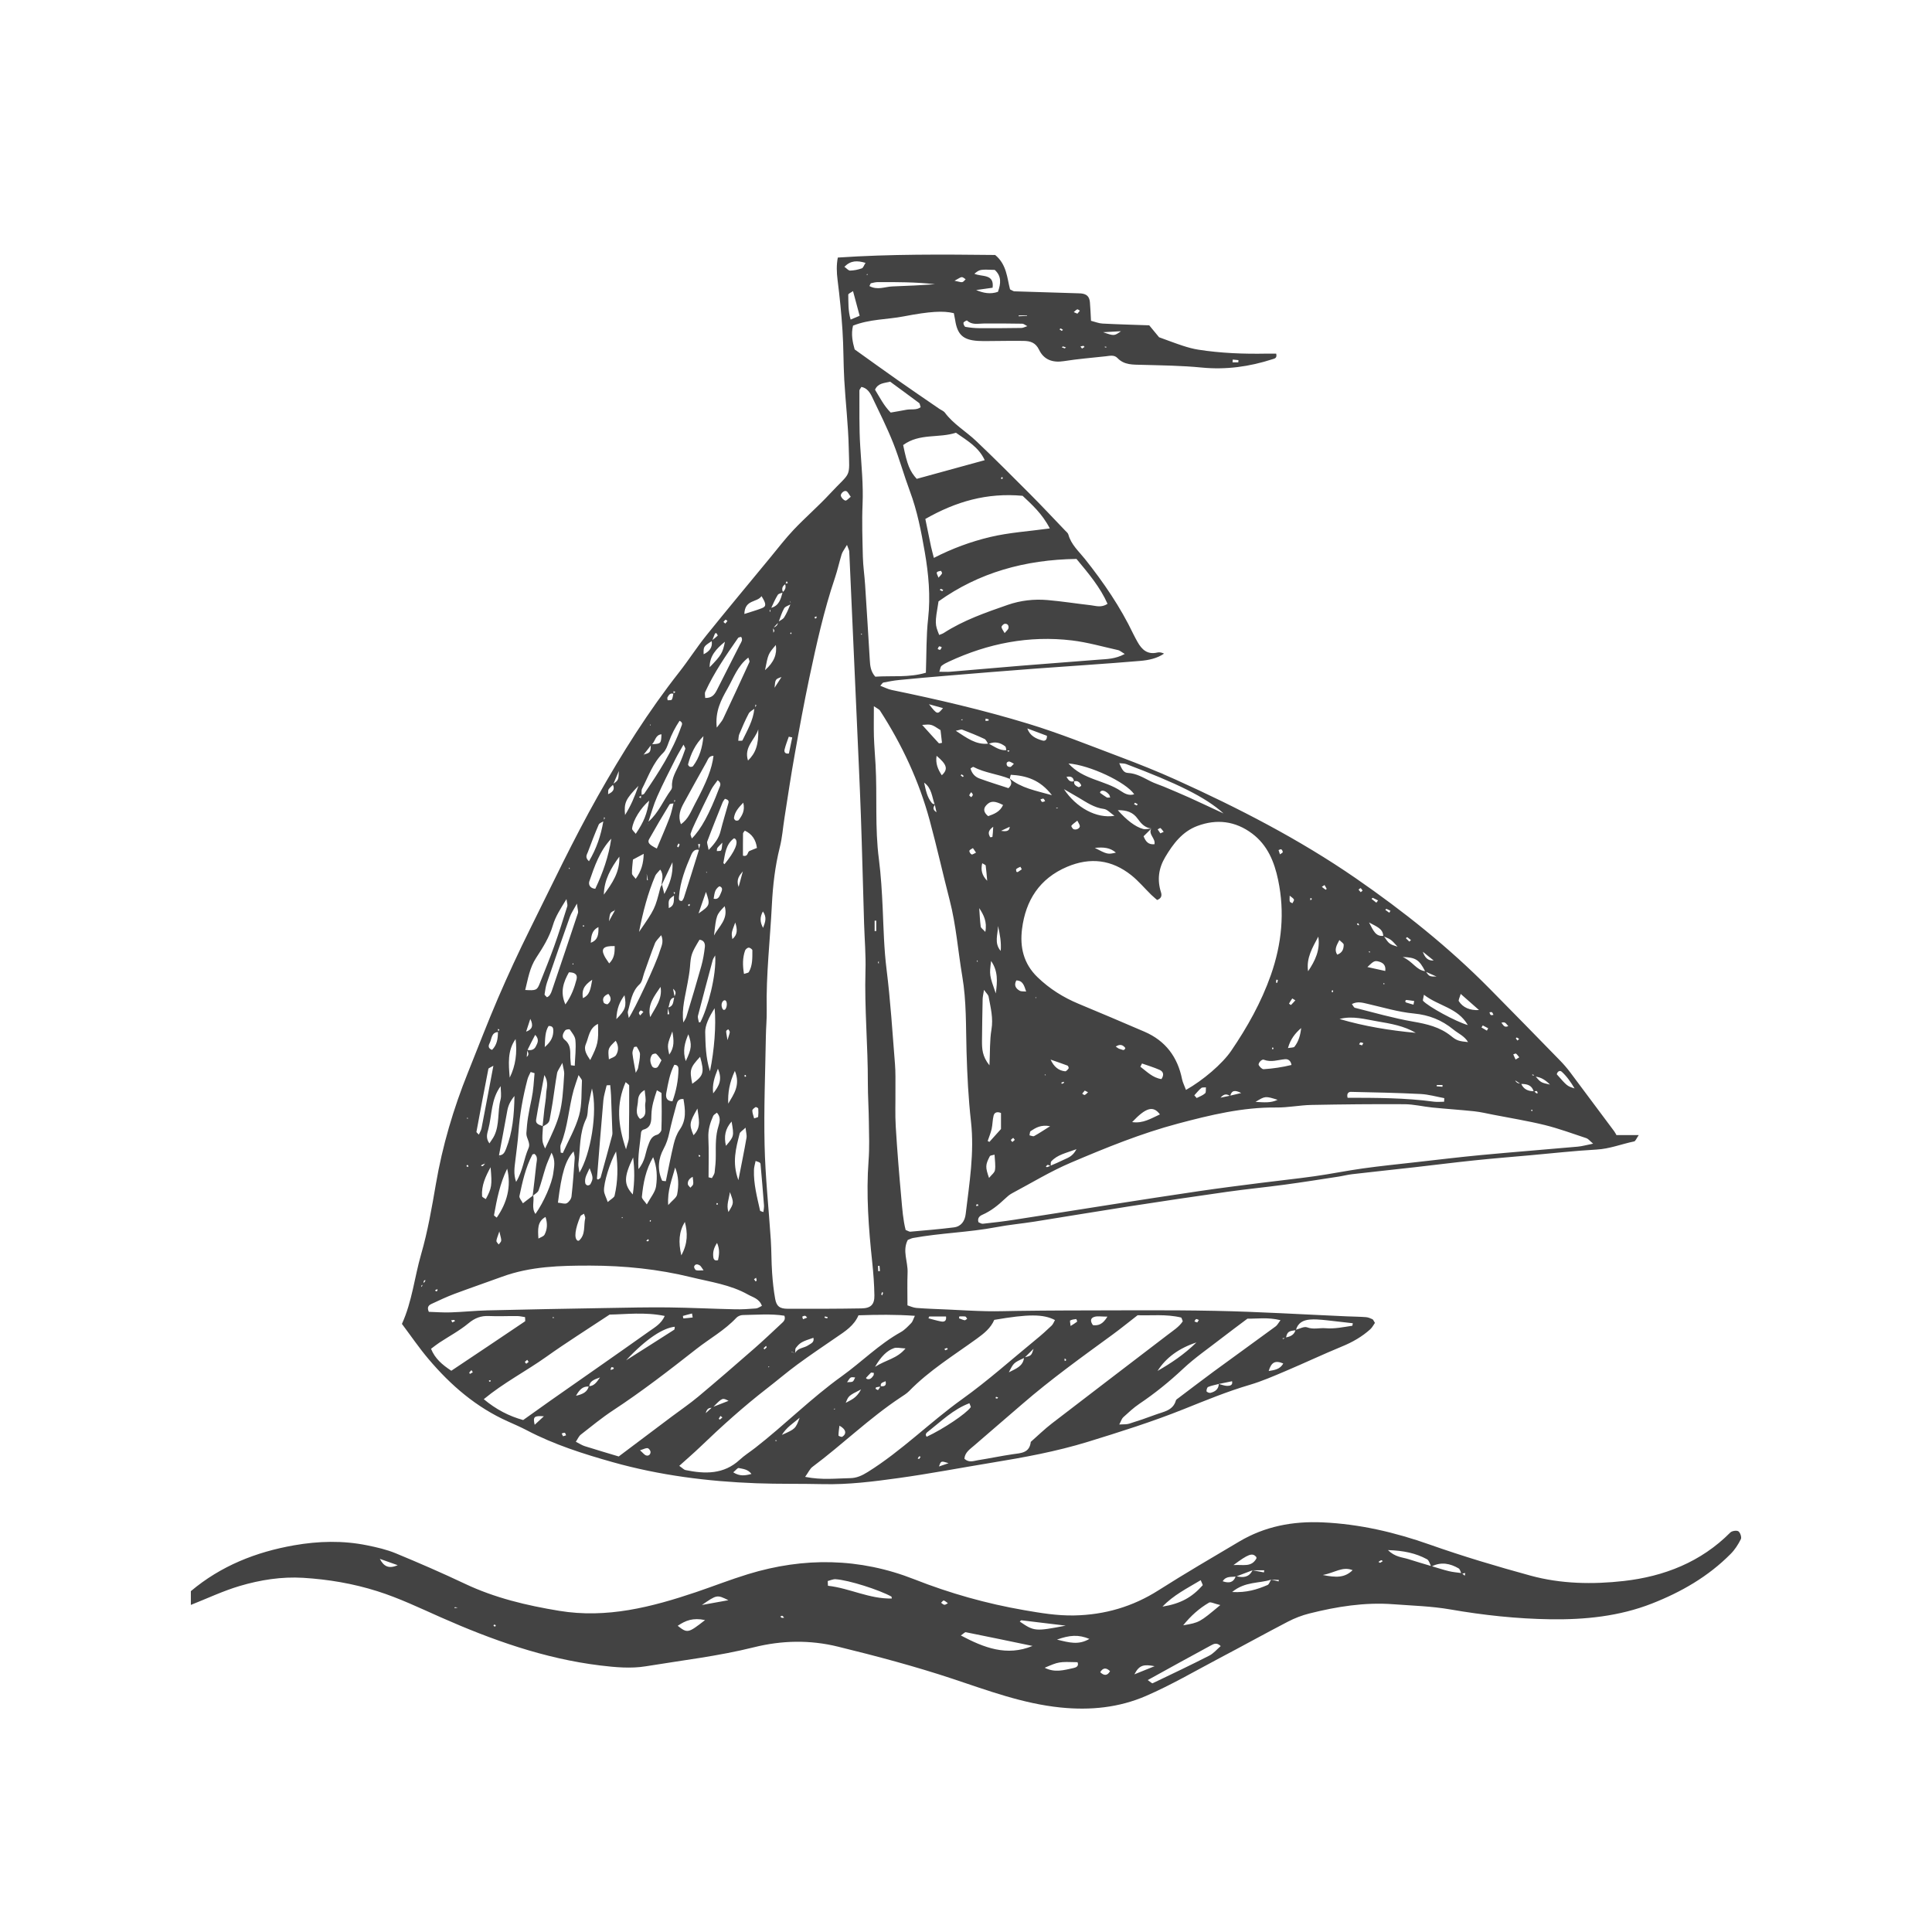 <svg height="80" width="80" viewBox="0 0 80 80" style="isolation:isolate" xmlns:xlink="http://www.w3.org/1999/xlink" xmlns="http://www.w3.org/2000/svg"><defs><clipPath id="_clipPath_tyY37ORZImqVxcUJ0WgKPQiOz1MaEjow"><rect height="80" width="80"></rect></clipPath></defs><g clip-path="url(#_clipPath_tyY37ORZImqVxcUJ0WgKPQiOz1MaEjow)"><path fill="rgb(67,67,67)" d="M 19.38 46.319 L 19.356 46.268 L 19.335 46.321 L 19.38 46.319 Z  M 19.38 46.319 L 19.38 46.319 L 19.38 46.319 Z  M 20.244 57.165 C 20.249 57.182 20.253 57.213 20.259 57.213 C 20.279 57.213 20.3 57.204 20.32 57.198 C 20.315 57.181 20.31 57.15 20.305 57.15 C 20.285 57.15 20.264 57.159 20.244 57.165 Z  M 20.244 57.165 L 20.244 57.165 L 20.244 57.165 Z  M 22.892 54.532 L 22.889 54.583 L 22.952 54.561 L 22.892 54.532 Z  M 22.892 54.532 L 22.892 54.532 L 22.892 54.532 Z  M 23.598 35.974 L 23.573 35.922 L 23.55 35.975 L 23.598 35.974 Z  M 23.598 35.974 L 23.598 35.974 L 23.598 35.974 Z  M 23.749 39.937 L 23.725 39.88 L 23.701 39.937 L 23.749 39.937 Z  M 23.749 39.937 L 23.749 39.937 L 23.749 39.937 Z  M 24.186 38.36 C 24.182 38.343 24.177 38.326 24.173 38.309 C 24.16 38.314 24.135 38.318 24.135 38.323 C 24.134 38.34 24.142 38.357 24.147 38.374 C 24.16 38.369 24.173 38.364 24.186 38.36 Z  M 24.186 38.36 L 24.186 38.36 L 24.186 38.36 Z  M 25.771 50.443 C 25.776 50.426 25.781 50.41 25.789 50.393 C 25.769 50.404 25.751 50.415 25.731 50.426 C 25.744 50.432 25.759 50.438 25.771 50.443 Z  M 25.771 50.443 L 25.771 50.443 L 25.771 50.443 Z  M 26.818 51.404 C 26.836 51.391 26.861 51.38 26.866 51.363 C 26.871 51.349 26.848 51.328 26.838 51.31 C 26.811 51.333 26.786 51.356 26.76 51.379 C 26.781 51.388 26.798 51.396 26.818 51.404 Z  M 26.818 51.404 L 26.818 51.404 L 26.818 51.404 Z  M 26.939 50.587 C 26.944 50.571 26.954 50.555 26.954 50.538 C 26.954 50.533 26.932 50.528 26.916 50.522 C 26.911 50.538 26.904 50.555 26.904 50.571 C 26.904 50.576 26.926 50.582 26.939 50.587 Z  M 26.939 50.587 L 26.939 50.587 L 26.939 50.587 Z  M 26.947 30.008 L 26.909 30.004 L 26.924 30.049 L 26.947 30.008 Z  M 26.947 30.008 L 26.947 30.008 L 26.947 30.008 Z  M 28.034 35.044 C 28.051 35.059 28.069 35.075 28.087 35.09 C 28.107 35.051 28.129 35.014 28.142 34.973 C 28.144 34.962 28.112 34.941 28.094 34.924 C 28.074 34.964 28.054 35.004 28.034 35.044 Z  M 28.034 35.044 L 28.034 35.044 L 28.034 35.044 Z  M 28.517 37.521 C 28.532 37.511 28.557 37.504 28.562 37.49 C 28.567 37.473 28.56 37.45 28.557 37.43 C 28.535 37.443 28.509 37.457 28.487 37.47 C 28.497 37.487 28.507 37.504 28.517 37.521 Z  M 28.517 37.521 L 28.517 37.521 L 28.517 37.521 Z  M 29.274 36.108 L 29.239 36.106 L 29.254 36.149 L 29.274 36.108 Z  M 29.274 36.108 L 29.274 36.108 L 29.274 36.108 Z  M 29.707 49.89 C 29.715 49.871 29.727 49.851 29.725 49.832 C 29.725 49.825 29.697 49.819 29.682 49.812 C 29.675 49.831 29.664 49.85 29.664 49.869 C 29.664 49.876 29.692 49.883 29.707 49.89 Z  M 29.707 49.89 L 29.707 49.89 L 29.707 49.89 Z  M 30.842 44.59 C 30.86 44.584 30.893 44.58 30.893 44.573 C 30.893 44.552 30.882 44.531 30.875 44.51 C 30.857 44.516 30.827 44.521 30.825 44.528 C 30.825 44.548 30.835 44.569 30.842 44.59 Z  M 30.842 44.59 L 30.842 44.59 L 30.842 44.59 Z  M 31.819 56.576 L 31.811 56.618 L 31.861 56.602 L 31.819 56.576 Z  M 31.819 56.576 L 31.819 56.576 L 31.819 56.576 Z  M 32.118 59.622 L 32.111 59.676 L 32.171 59.656 L 32.118 59.622 Z  M 32.118 59.622 L 32.118 59.622 L 32.118 59.622 Z  M 32.74 26.189 C 32.732 26.206 32.722 26.222 32.722 26.239 C 32.722 26.244 32.747 26.25 32.76 26.256 C 32.767 26.24 32.775 26.223 32.775 26.207 C 32.775 26.201 32.752 26.195 32.74 26.189 Z  M 32.74 26.189 L 32.74 26.189 L 32.74 26.189 Z  M 33.756 25.614 C 33.774 25.605 33.804 25.601 33.809 25.586 C 33.817 25.569 33.807 25.543 33.804 25.521 C 33.776 25.535 33.749 25.549 33.721 25.562 C 33.731 25.579 33.744 25.597 33.756 25.614 Z  M 33.756 25.614 L 33.756 25.614 L 33.756 25.614 Z  M 34.569 58.323 L 34.521 58.344 L 34.569 58.364 L 34.569 58.323 Z  M 34.569 58.323 L 34.569 58.323 L 34.569 58.323 Z  M 35.697 26.242 L 35.651 26.236 L 35.669 26.288 L 35.697 26.242 Z  M 35.697 26.242 L 35.697 26.242 L 35.697 26.242 Z  M 39.016 24.481 C 39.031 24.464 39.043 24.447 39.056 24.43 C 39.023 24.413 38.991 24.392 38.955 24.381 C 38.948 24.379 38.928 24.411 38.913 24.427 C 38.948 24.445 38.983 24.463 39.016 24.481 Z  M 39.016 24.481 L 39.016 24.481 L 39.016 24.481 Z  M 39.137 55.913 C 39.172 55.899 39.207 55.884 39.245 55.87 C 39.232 55.851 39.22 55.815 39.212 55.817 C 39.177 55.824 39.144 55.84 39.109 55.854 C 39.116 55.873 39.127 55.893 39.137 55.913 Z  M 39.137 55.913 L 39.137 55.913 L 39.137 55.913 Z  M 39.851 29.779 L 39.793 29.803 L 39.851 29.829 L 39.851 29.779 Z  M 39.851 29.779 L 39.851 29.779 L 39.851 29.779 Z  M 40.493 49.869 C 40.473 49.871 40.448 49.865 40.435 49.876 C 40.423 49.889 40.423 49.916 40.417 49.937 C 40.45 49.933 40.48 49.93 40.513 49.926 C 40.508 49.907 40.501 49.888 40.493 49.869 Z  M 40.493 49.869 L 40.493 49.869 L 40.493 49.869 Z  M 40.443 39.816 L 40.49 39.819 L 40.47 39.761 L 40.443 39.816 Z  M 40.443 39.816 L 40.443 39.816 L 40.443 39.816 Z  M 41.505 19.836 C 41.512 19.815 41.52 19.795 41.525 19.774 C 41.507 19.768 41.479 19.753 41.472 19.76 C 41.457 19.773 41.457 19.799 41.449 19.82 C 41.469 19.825 41.487 19.831 41.505 19.836 Z  M 41.505 19.836 L 41.505 19.836 L 41.505 19.836 Z  M 42.879 41.33 L 42.919 41.31 L 42.876 41.292 L 42.879 41.33 Z  M 42.879 41.33 L 42.879 41.33 L 42.879 41.33 Z  M 43.296 44.488 L 43.251 44.51 L 43.299 44.529 L 43.296 44.488 Z  M 43.296 44.488 L 43.296 44.488 L 43.296 44.488 Z  M 43.767 33.478 C 43.785 33.469 43.8 33.46 43.817 33.451 C 43.785 33.448 43.752 33.446 43.722 33.444 C 43.737 33.455 43.752 33.467 43.767 33.478 Z  M 43.767 33.478 L 43.767 33.478 L 43.767 33.478 Z  M 44.142 56.336 C 44.139 56.316 44.147 56.289 44.134 56.279 C 44.122 56.266 44.097 56.267 44.076 56.262 C 44.079 56.293 44.082 56.325 44.087 56.356 C 44.104 56.349 44.124 56.343 44.142 56.336 Z  M 44.142 56.336 L 44.142 56.336 L 44.142 56.336 Z  M 46.998 33.239 C 46.986 33.257 46.973 33.277 46.958 33.296 C 46.996 33.315 47.031 33.338 47.069 33.352 C 47.076 33.354 47.096 33.317 47.109 33.299 C 47.074 33.279 47.036 33.258 46.998 33.239 Z  M 46.998 33.239 L 46.998 33.239 L 46.998 33.239 Z  M 52.713 43.452 C 52.721 43.431 52.731 43.411 52.733 43.391 C 52.733 43.385 52.703 43.379 52.688 43.372 C 52.68 43.392 52.67 43.412 52.67 43.432 C 52.67 43.439 52.698 43.445 52.713 43.452 Z  M 52.713 43.452 L 52.713 43.452 L 52.713 43.452 Z  M 54.316 37.206 C 54.299 37.198 54.281 37.19 54.263 37.182 C 54.258 37.21 54.256 37.238 54.251 37.266 C 54.268 37.263 54.294 37.265 54.306 37.255 C 54.316 37.247 54.314 37.222 54.316 37.206 Z  M 54.316 37.206 L 54.316 37.206 L 54.316 37.206 Z  M 55.169 41.097 C 55.182 41.08 55.202 41.064 55.204 41.047 C 55.204 41.031 55.184 41.013 55.174 40.996 C 55.162 41.012 55.142 41.028 55.142 41.044 C 55.139 41.062 55.159 41.079 55.169 41.097 Z  M 55.169 41.097 L 55.169 41.097 L 55.169 41.097 Z  M 56.722 39.446 L 56.727 39.393 L 56.664 39.414 L 56.722 39.446 Z  M 56.722 39.446 L 56.722 39.446 L 56.722 39.446 Z  M 57.288 40.706 L 57.281 40.757 L 57.344 40.738 L 57.288 40.706 Z  M 57.288 40.706 L 57.288 40.706 L 57.288 40.706 Z  M 63.398 45.99 C 63.413 45.996 63.431 46.002 63.446 46.008 C 63.451 45.994 63.456 45.98 63.461 45.966 C 63.446 45.96 63.428 45.951 63.413 45.952 C 63.408 45.952 63.403 45.977 63.398 45.99 Z  M 63.398 45.99 L 63.398 45.99 L 63.398 45.99 Z  M 18.114 53.445 C 18.114 53.423 18.114 53.402 18.114 53.381 C 18.081 53.395 18.05 53.408 18.017 53.422 C 18.03 53.44 18.04 53.47 18.055 53.472 C 18.073 53.475 18.095 53.455 18.114 53.445 Z  M 18.114 53.445 L 18.114 53.445 L 18.114 53.445 Z  M 18.729 54.758 C 18.766 54.741 18.802 54.724 18.839 54.706 C 18.828 54.688 18.818 54.656 18.807 54.655 C 18.766 54.655 18.725 54.665 18.683 54.671 C 18.699 54.7 18.714 54.729 18.729 54.758 Z  M 18.729 54.758 L 18.729 54.758 L 18.729 54.758 Z  M 19.389 48.258 C 19.375 48.251 19.35 48.233 19.345 48.237 C 19.329 48.251 19.322 48.273 19.311 48.292 C 19.337 48.303 19.363 48.314 19.389 48.324 C 19.389 48.303 19.389 48.281 19.389 48.258 Z  M 19.389 48.258 L 19.389 48.258 L 19.389 48.258 Z  M 52.836 40.69 C 52.854 40.69 52.892 40.695 52.892 40.69 C 52.902 40.652 52.907 40.613 52.912 40.575 C 52.889 40.572 52.869 40.57 52.849 40.567 C 52.844 40.608 52.839 40.648 52.836 40.69 Z  M 52.836 40.69 L 52.836 40.69 L 52.836 40.69 Z  M 54.734 36.721 C 54.789 36.765 54.837 36.806 54.89 36.841 C 54.895 36.845 54.938 36.808 54.935 36.803 C 54.908 36.749 54.877 36.698 54.847 36.647 C 54.817 36.667 54.784 36.688 54.734 36.721 Z  M 54.734 36.721 L 54.734 36.721 L 54.734 36.721 Z  M 56.221 38.307 C 56.244 38.309 56.264 38.31 56.284 38.312 C 56.271 38.283 56.256 38.254 56.239 38.228 C 56.236 38.225 56.204 38.245 56.186 38.253 C 56.198 38.272 56.211 38.289 56.221 38.307 Z  M 56.221 38.307 L 56.221 38.307 L 56.221 38.307 Z  M 58.426 38.928 C 58.37 38.884 58.322 38.842 58.27 38.806 C 58.262 38.803 58.234 38.833 58.214 38.849 C 58.262 38.896 58.31 38.945 58.358 38.99 C 58.36 38.992 58.39 38.96 58.426 38.928 Z  M 58.426 38.928 L 58.426 38.928 L 58.426 38.928 Z  M 28.972 47.903 C 28.982 47.885 28.99 47.867 29 47.85 C 28.977 47.84 28.955 47.829 28.932 47.819 C 28.932 47.839 28.927 47.861 28.932 47.879 C 28.937 47.89 28.96 47.895 28.972 47.903 Z  M 28.972 47.903 L 28.972 47.903 L 28.972 47.903 Z  M 62.905 43.022 C 62.872 43 62.842 42.976 62.807 42.959 C 62.799 42.957 62.767 42.993 62.767 42.996 C 62.787 43.028 62.812 43.057 62.835 43.086 C 62.86 43.065 62.882 43.044 62.905 43.022 Z  M 62.905 43.022 L 62.905 43.022 L 62.905 43.022 Z  M 31.222 52.969 C 31.245 53 31.265 53.031 31.288 53.062 C 31.303 53.049 31.333 53.035 31.33 53.022 C 31.33 52.985 31.318 52.947 31.308 52.91 C 31.28 52.929 31.25 52.949 31.222 52.969 Z  M 31.222 52.969 L 31.222 52.969 L 31.222 52.969 Z  M 31.65 55.877 C 31.683 55.849 31.718 55.823 31.746 55.791 C 31.753 55.783 31.731 55.751 31.72 55.731 C 31.688 55.762 31.652 55.79 31.622 55.824 C 31.617 55.829 31.64 55.859 31.65 55.877 Z  M 31.65 55.877 L 31.65 55.877 L 31.65 55.877 Z  M 33.25 54.627 C 33.308 54.604 33.366 54.582 33.422 54.56 C 33.396 54.534 33.371 54.492 33.341 54.486 C 33.303 54.479 33.258 54.498 33.223 54.517 C 33.215 54.52 33.238 54.576 33.25 54.627 Z  M 33.25 54.627 L 33.25 54.627 L 33.25 54.627 Z  M 34.275 54.541 C 34.237 54.53 34.199 54.517 34.161 54.51 C 34.156 54.509 34.146 54.543 34.139 54.561 C 34.177 54.572 34.214 54.585 34.252 54.592 C 34.255 54.593 34.267 54.559 34.275 54.541 Z  M 34.275 54.541 L 34.275 54.541 L 34.275 54.541 Z  M 35.918 11.341 L 35.88 11.369 L 35.923 11.391 L 35.918 11.341 Z  M 35.918 11.341 L 35.918 11.341 L 35.918 11.341 Z  M 36.389 39.91 C 36.389 39.872 36.389 39.834 36.389 39.796 C 36.378 39.814 36.358 39.834 36.358 39.853 C 36.358 39.872 36.378 39.891 36.389 39.91 Z  M 36.389 39.91 L 36.389 39.91 L 36.389 39.91 Z  M 36.489 53.594 C 36.502 53.61 36.512 53.626 36.524 53.642 C 36.537 53.609 36.557 53.577 36.565 53.542 C 36.567 53.529 36.545 53.511 36.532 53.495 C 36.519 53.528 36.504 53.561 36.489 53.594 Z  M 36.489 53.594 L 36.489 53.594 L 36.489 53.594 Z  M 38.062 60.413 C 38.082 60.382 38.102 60.351 38.12 60.32 C 38.1 60.315 38.07 60.299 38.06 60.306 C 38.034 60.331 38.019 60.365 37.999 60.396 C 38.019 60.401 38.042 60.407 38.062 60.413 Z  M 38.062 60.413 L 38.062 60.413 L 38.062 60.413 Z  M 38.827 26.875 C 38.862 26.887 38.913 26.919 38.93 26.906 C 38.963 26.884 38.976 26.834 38.996 26.796 C 38.958 26.785 38.91 26.753 38.887 26.767 C 38.857 26.786 38.847 26.837 38.827 26.875 Z  M 38.827 26.875 L 38.827 26.875 L 38.827 26.875 Z  M 39.907 32.133 C 39.876 32.108 39.849 32.083 39.816 32.063 C 39.814 32.061 39.791 32.09 39.778 32.106 C 39.808 32.129 39.836 32.154 39.866 32.174 C 39.871 32.175 39.892 32.147 39.907 32.133 Z  M 39.907 32.133 L 39.907 32.133 L 39.907 32.133 Z  M 40.936 29.784 C 40.896 29.776 40.853 29.767 40.81 29.758 C 40.81 29.79 40.808 29.822 40.808 29.854 C 40.85 29.85 40.893 29.846 40.936 29.838 C 40.938 29.837 40.936 29.803 40.936 29.784 Z  M 40.936 29.784 L 40.936 29.784 L 40.936 29.784 Z  M 41.288 57.916 C 41.301 57.901 41.316 57.885 41.331 57.868 C 41.301 57.858 41.273 57.844 41.245 57.839 C 41.24 57.838 41.23 57.875 41.223 57.894 C 41.243 57.901 41.263 57.907 41.288 57.916 Z  M 41.288 57.916 L 41.288 57.916 L 41.288 57.916 Z  M 43.082 33.104 C 43.105 33.139 43.12 33.195 43.15 33.205 C 43.186 33.216 43.233 33.186 43.276 33.175 C 43.254 33.139 43.238 33.083 43.206 33.072 C 43.173 33.06 43.125 33.091 43.082 33.104 Z  M 43.082 33.104 L 43.082 33.104 L 43.082 33.104 Z  M 43.966 44.883 C 43.998 44.868 44.031 44.854 44.061 44.836 C 44.064 44.835 44.046 44.793 44.046 44.793 C 44.011 44.803 43.978 44.816 43.946 44.829 C 43.953 44.847 43.958 44.865 43.966 44.883 Z  M 43.966 44.883 L 43.966 44.883 L 43.966 44.883 Z  M 43.963 13.701 C 43.981 13.688 43.998 13.675 44.016 13.661 C 43.986 13.64 43.958 13.614 43.923 13.6 C 43.913 13.596 43.89 13.624 43.87 13.637 C 43.9 13.659 43.933 13.68 43.963 13.701 Z  M 43.963 13.701 L 43.963 13.701 L 43.963 13.701 Z  M 44.804 14.434 C 44.839 14.412 44.874 14.39 44.907 14.368 C 44.892 14.351 44.877 14.32 44.864 14.321 C 44.821 14.323 44.781 14.337 44.738 14.347 C 44.761 14.376 44.781 14.405 44.804 14.434 Z  M 44.804 14.434 L 44.804 14.434 L 44.804 14.434 Z  M 49.575 54.76 C 49.598 54.726 49.62 54.693 49.643 54.659 C 49.605 54.645 49.56 54.611 49.53 54.621 C 49.497 54.631 49.482 54.685 49.459 54.719 C 49.497 54.733 49.535 54.746 49.575 54.76 Z  M 49.575 54.76 L 49.575 54.76 L 49.575 54.76 Z  M 19.46 56.891 C 19.499 56.868 19.539 56.845 19.578 56.823 C 19.559 56.793 19.541 56.763 19.523 56.734 C 19.491 56.767 19.457 56.799 19.431 56.836 C 19.426 56.844 19.449 56.872 19.46 56.891 Z  M 19.46 56.891 L 19.46 56.891 L 19.46 56.891 Z  M 56.397 43.287 C 56.417 43.256 56.435 43.226 56.455 43.195 C 56.415 43.183 56.372 43.16 56.334 43.165 C 56.312 43.167 56.297 43.217 56.279 43.245 C 56.319 43.259 56.357 43.273 56.397 43.287 Z  M 56.397 43.287 L 56.397 43.287 L 56.397 43.287 Z  M 56.344 36.943 C 56.37 36.92 56.422 36.885 56.42 36.877 C 56.4 36.838 56.372 36.8 56.337 36.775 C 56.327 36.77 56.284 36.817 56.254 36.84 C 56.284 36.874 56.314 36.908 56.344 36.943 Z  M 56.344 36.943 L 56.344 36.943 L 56.344 36.943 Z  M 57.062 37.287 C 56.986 37.247 56.916 37.21 56.845 37.178 C 56.835 37.174 56.81 37.205 56.792 37.22 C 56.86 37.272 56.926 37.325 56.991 37.378 C 57.006 37.36 57.019 37.342 57.062 37.287 Z  M 57.062 37.287 L 57.062 37.287 L 57.062 37.287 Z  M 21.89 56.392 C 21.87 56.364 21.85 56.337 21.831 56.309 C 21.798 56.337 21.759 56.361 21.736 56.395 C 21.73 56.403 21.771 56.444 21.791 56.471 C 21.824 56.444 21.857 56.418 21.89 56.392 Z  M 21.89 56.392 L 21.89 56.392 L 21.89 56.392 Z  M 57.578 37.715 C 57.52 37.686 57.464 37.656 57.406 37.633 C 57.399 37.63 57.379 37.661 57.364 37.676 C 57.416 37.716 57.472 37.755 57.527 37.794 C 57.54 37.776 57.55 37.757 57.578 37.715 Z  M 57.578 37.715 L 57.578 37.715 L 57.578 37.715 Z  M 23.314 59.473 C 23.356 59.46 23.398 59.447 23.439 59.434 C 23.423 59.398 23.412 59.337 23.387 59.331 C 23.35 59.32 23.302 59.347 23.258 59.358 C 23.277 59.396 23.295 59.435 23.314 59.473 Z  M 23.314 59.473 L 23.314 59.473 L 23.314 59.473 Z  M 59.729 45.001 C 59.729 44.976 59.732 44.951 59.732 44.927 C 59.651 44.927 59.573 44.927 59.493 44.927 C 59.49 44.945 59.49 44.963 59.49 44.981 C 59.568 44.987 59.649 44.994 59.729 45.001 Z  M 59.729 45.001 L 59.729 45.001 L 59.729 45.001 Z  M 25.278 56.724 C 25.316 56.715 25.356 56.711 25.389 56.695 C 25.404 56.687 25.409 56.657 25.419 56.637 C 25.386 56.627 25.334 56.6 25.321 56.612 C 25.296 56.638 25.291 56.685 25.278 56.724 Z  M 25.278 56.724 L 25.278 56.724 L 25.278 56.724 Z  M 26.642 41.899 C 26.594 41.873 26.549 41.833 26.531 41.843 C 26.496 41.862 26.461 41.906 26.456 41.945 C 26.451 41.976 26.489 42.014 26.509 42.048 C 26.552 41.999 26.594 41.951 26.642 41.899 Z  M 26.642 41.899 L 26.642 41.899 L 26.642 41.899 Z  M 61.345 42.545 C 61.418 42.59 61.493 42.633 61.569 42.677 C 61.586 42.644 61.604 42.612 61.622 42.579 C 61.546 42.539 61.473 42.498 61.398 42.46 C 61.395 42.459 61.375 42.495 61.345 42.545 Z  M 61.345 42.545 L 61.345 42.545 L 61.345 42.545 Z  M 61.674 41.918 C 61.692 41.957 61.7 42.007 61.73 42.028 C 61.752 42.045 61.803 42.026 61.841 42.023 C 61.82 41.986 61.808 41.939 61.78 41.916 C 61.757 41.9 61.712 41.916 61.674 41.918 Z  M 61.674 41.918 L 61.674 41.918 L 61.674 41.918 Z  M 29.81 58.783 C 29.846 58.753 29.881 58.723 29.914 58.693 C 29.888 58.673 29.861 58.652 29.833 58.631 C 29.808 58.67 29.783 58.709 29.76 58.749 C 29.76 58.751 29.793 58.771 29.81 58.783 Z  M 29.81 58.783 L 29.81 58.783 L 29.81 58.783 Z  M 62.757 43.873 C 62.837 43.824 62.872 43.803 62.91 43.781 C 62.865 43.729 62.827 43.668 62.774 43.628 C 62.757 43.614 62.701 43.648 62.661 43.66 C 62.694 43.729 62.724 43.798 62.757 43.873 Z  M 62.757 43.873 L 62.757 43.873 L 62.757 43.873 Z  M 30.034 25.821 C 30.067 25.782 30.095 25.748 30.122 25.714 C 30.097 25.694 30.055 25.653 30.044 25.661 C 30.009 25.682 29.984 25.722 29.956 25.755 C 29.982 25.777 30.009 25.799 30.034 25.821 Z  M 30.034 25.821 L 30.034 25.821 L 30.034 25.821 Z  M 38.86 23.92 C 38.93 23.841 38.981 23.799 39.006 23.744 C 39.018 23.719 38.968 23.634 38.958 23.636 C 38.898 23.648 38.812 23.663 38.792 23.704 C 38.774 23.746 38.825 23.818 38.86 23.92 Z  M 38.86 23.92 L 38.86 23.92 L 38.86 23.92 Z  M 40.219 33.01 C 40.241 32.977 40.284 32.942 40.282 32.91 C 40.282 32.873 40.241 32.838 40.216 32.802 C 40.188 32.844 40.148 32.884 40.136 32.931 C 40.131 32.949 40.188 32.983 40.219 33.01 Z  M 40.219 33.01 L 40.219 33.01 L 40.219 33.01 Z  M 41.983 31.626 C 41.917 31.592 41.859 31.549 41.791 31.533 C 41.761 31.525 41.691 31.563 41.686 31.589 C 41.666 31.701 41.726 31.764 41.839 31.757 C 41.87 31.755 41.897 31.707 41.983 31.626 Z  M 41.983 31.626 L 41.983 31.626 L 41.983 31.626 Z  M 42.021 47.199 C 42 47.171 41.978 47.143 41.955 47.116 C 41.922 47.144 41.88 47.169 41.859 47.205 C 41.852 47.217 41.897 47.26 41.92 47.288 C 41.953 47.258 41.988 47.229 42.021 47.199 Z  M 42.021 47.199 L 42.021 47.199 L 42.021 47.199 Z  M 42.31 35.995 C 42.285 35.951 42.255 35.89 42.252 35.891 C 42.192 35.918 42.129 35.944 42.081 35.987 C 42.063 36.003 42.081 36.062 42.088 36.099 C 42.091 36.106 42.134 36.114 42.149 36.106 C 42.204 36.072 42.257 36.032 42.31 35.995 Z  M 42.31 35.995 L 42.31 35.995 L 42.31 35.995 Z  M 44.084 14.426 C 44.102 14.414 44.122 14.402 44.142 14.39 C 44.102 14.375 44.064 14.354 44.021 14.346 C 44.006 14.343 43.983 14.366 43.963 14.378 C 44.004 14.394 44.044 14.41 44.084 14.426 Z  M 44.084 14.426 L 44.084 14.426 L 44.084 14.426 Z  M 44.612 12.989 C 44.643 12.953 44.68 12.909 44.716 12.866 C 44.678 12.845 44.63 12.8 44.607 12.81 C 44.552 12.833 44.509 12.885 44.462 12.924 C 44.502 12.942 44.545 12.959 44.612 12.989 Z  M 44.612 12.989 L 44.612 12.989 L 44.612 12.989 Z  M 44.917 45.159 C 44.884 45.198 44.847 45.243 44.811 45.286 C 44.847 45.306 44.892 45.351 44.914 45.341 C 44.967 45.316 45.008 45.267 45.053 45.227 C 45.015 45.208 44.977 45.19 44.917 45.159 Z  M 44.917 45.159 L 44.917 45.159 L 44.917 45.159 Z  M 45.768 14.387 C 45.788 14.384 45.808 14.38 45.828 14.377 C 45.815 14.369 45.805 14.355 45.793 14.354 C 45.773 14.352 45.752 14.36 45.732 14.363 C 45.742 14.371 45.755 14.379 45.768 14.387 Z  M 45.768 14.387 L 45.768 14.387 L 45.768 14.387 Z  M 48.048 34.507 C 48.105 34.482 48.146 34.464 48.186 34.446 C 48.143 34.392 48.105 34.331 48.053 34.289 C 48.037 34.277 47.977 34.323 47.937 34.342 C 47.975 34.398 48.012 34.454 48.048 34.507 Z  M 48.048 34.507 L 48.048 34.507 L 48.048 34.507 Z  M 51.276 15.004 C 51.279 14.974 51.281 14.943 51.281 14.912 C 51.203 14.905 51.125 14.897 51.045 14.889 C 51.042 14.928 51.04 14.966 51.037 15.004 C 51.118 15.004 51.198 15.004 51.276 15.004 Z  M 51.276 15.004 L 51.276 15.004 L 51.276 15.004 Z  M 53 35.377 C 53.055 35.336 53.113 35.313 53.116 35.286 C 53.118 35.247 53.091 35.191 53.055 35.169 C 53.033 35.155 52.98 35.188 52.942 35.2 C 52.96 35.256 52.977 35.312 53 35.377 Z  M 53 35.377 L 53 35.377 L 53 35.377 Z  M 53.637 41.421 C 53.571 41.381 53.513 41.342 53.511 41.344 C 53.461 41.412 53.415 41.483 53.375 41.558 C 53.372 41.561 53.453 41.619 53.458 41.614 C 53.518 41.556 53.574 41.49 53.637 41.421 Z  M 53.637 41.421 L 53.637 41.421 L 53.637 41.421 Z  M 20.677 50.99 C 20.604 51.216 20.56 51.299 20.556 51.384 C 20.553 51.431 20.617 51.481 20.65 51.531 C 20.687 51.478 20.749 51.428 20.754 51.372 C 20.761 51.295 20.726 51.214 20.677 50.99 Z  M 20.677 50.99 L 20.677 50.99 L 20.677 50.99 Z  M 29.911 34.892 C 29.79 35.019 29.737 35.062 29.702 35.116 C 29.682 35.148 29.69 35.199 29.682 35.241 C 29.745 35.233 29.841 35.246 29.858 35.213 C 29.896 35.152 29.888 35.064 29.911 34.892 Z  M 29.911 34.892 L 29.911 34.892 L 29.911 34.892 Z  M 30.125 43.069 C 30.185 42.86 30.216 42.797 30.218 42.733 C 30.218 42.696 30.178 42.657 30.155 42.619 C 30.125 42.645 30.07 42.671 30.07 42.698 C 30.067 42.774 30.09 42.851 30.125 43.069 Z  M 30.125 43.069 L 30.125 43.069 L 30.125 43.069 Z  M 29.971 41.82 C 29.992 41.812 30.022 41.811 30.032 41.795 C 30.117 41.688 30.117 41.473 30.037 41.424 C 30.022 41.415 29.992 41.417 29.974 41.426 C 29.871 41.485 29.848 41.651 29.924 41.783 C 29.931 41.799 29.954 41.808 29.971 41.82 Z  M 29.971 41.82 L 29.971 41.82 L 29.971 41.82 Z  M 36.366 52.638 C 36.391 52.636 36.414 52.634 36.436 52.632 C 36.431 52.56 36.426 52.487 36.419 52.414 C 36.399 52.415 36.378 52.417 36.356 52.419 C 36.361 52.492 36.363 52.565 36.366 52.638 Z  M 36.366 52.638 L 36.366 52.638 L 36.366 52.638 Z  M 39.723 54.51 C 39.718 54.536 39.713 54.562 39.71 54.588 C 39.788 54.616 39.864 54.653 39.944 54.669 C 39.972 54.674 40.012 54.63 40.048 54.609 C 40.022 54.576 40.002 54.52 39.975 54.515 C 39.892 54.502 39.806 54.51 39.723 54.51 Z  M 39.723 54.51 L 39.723 54.51 L 39.723 54.51 Z  M 39.524 11.625 C 39.718 11.662 39.788 11.695 39.846 11.682 C 39.899 11.67 39.939 11.605 39.985 11.564 C 39.932 11.532 39.879 11.474 39.826 11.475 C 39.766 11.476 39.708 11.529 39.524 11.625 Z  M 39.524 11.625 L 39.524 11.625 L 39.524 11.625 Z  M 40.415 35.305 C 40.357 35.223 40.322 35.171 40.287 35.118 C 40.234 35.155 40.151 35.184 40.141 35.23 C 40.131 35.273 40.186 35.36 40.231 35.38 C 40.269 35.395 40.337 35.34 40.415 35.305 Z  M 40.415 35.305 L 40.415 35.305 L 40.415 35.305 Z  M 41.127 34.234 C 40.873 34.418 40.938 34.543 40.996 34.663 C 41.001 34.673 41.094 34.661 41.094 34.653 C 41.11 34.546 41.115 34.439 41.127 34.234 Z  M 41.127 34.234 L 41.127 34.234 L 41.127 34.234 Z  M 53.403 37.088 C 53.403 37.202 53.39 37.27 53.408 37.33 C 53.418 37.362 53.478 37.378 53.516 37.402 C 53.541 37.35 53.594 37.287 53.579 37.249 C 53.561 37.197 53.491 37.163 53.403 37.088 Z  M 53.403 37.088 L 53.403 37.088 L 53.403 37.088 Z  M 62.168 42.353 C 62.251 42.43 62.276 42.571 62.455 42.488 C 62.371 42.412 62.339 42.281 62.168 42.353 Z  M 62.168 42.353 L 62.168 42.353 L 62.168 42.353 Z  M 44.331 54.906 C 44.451 54.829 44.529 54.785 44.6 54.728 C 44.612 54.72 44.572 54.617 44.562 54.619 C 44.477 54.628 44.389 54.64 44.316 54.678 C 44.293 54.69 44.321 54.791 44.331 54.906 Z  M 44.331 54.906 L 44.331 54.906 L 44.331 54.906 Z  M 58.529 41.601 C 58.539 41.55 58.549 41.5 58.559 41.45 C 58.451 41.434 58.345 41.417 58.239 41.406 C 58.222 41.404 58.194 41.431 58.189 41.448 C 58.187 41.467 58.202 41.503 58.217 41.509 C 58.32 41.543 58.426 41.571 58.529 41.601 Z  M 58.529 41.601 L 58.529 41.601 L 58.529 41.601 Z  M 22.521 58.645 C 22.113 58.617 22.063 58.664 22.14 58.997 C 22.268 58.879 22.38 58.776 22.521 58.645 Z  M 22.521 58.645 L 22.521 58.645 L 22.521 58.645 Z  M 26.501 60.053 C 26.627 60.163 26.682 60.246 26.758 60.267 C 26.861 60.298 26.944 60.222 26.937 60.114 C 26.932 60.058 26.861 59.969 26.813 59.964 C 26.738 59.956 26.657 60.005 26.501 60.053 Z  M 26.501 60.053 L 26.501 60.053 L 26.501 60.053 Z  M 29.133 52.602 C 29.053 52.494 29.025 52.427 28.977 52.397 C 28.894 52.346 28.789 52.322 28.743 52.442 C 28.731 52.481 28.781 52.581 28.821 52.595 C 28.899 52.62 28.99 52.602 29.133 52.602 Z  M 29.133 52.602 L 29.133 52.602 L 29.133 52.602 Z  M 32.36 28.034 C 32.103 28.124 32.103 28.124 32.073 28.479 C 32.204 28.276 32.282 28.155 32.36 28.034 Z  M 32.36 28.034 L 32.36 28.034 L 32.36 28.034 Z  M 35.075 57.234 C 35.188 57.223 35.266 57.237 35.311 57.205 C 35.359 57.172 35.377 57.095 35.41 57.037 C 35.347 57.036 35.276 57.014 35.228 57.04 C 35.176 57.068 35.145 57.14 35.075 57.234 Z  M 35.075 57.234 L 35.075 57.234 L 35.075 57.234 Z  M 36.185 56.849 C 36.109 56.842 36.079 56.829 36.066 56.839 C 35.993 56.909 35.926 56.983 35.858 57.058 C 35.858 57.059 35.883 57.096 35.903 57.101 C 36.041 57.141 36.107 57.041 36.172 56.949 C 36.182 56.935 36.177 56.91 36.185 56.849 Z  M 36.185 56.849 L 36.185 56.849 L 36.185 56.849 Z  M 36.217 38.553 C 36.24 38.553 36.263 38.553 36.283 38.553 C 36.283 38.409 36.283 38.266 36.283 38.123 C 36.263 38.123 36.24 38.123 36.217 38.123 C 36.217 38.266 36.217 38.409 36.217 38.553 Z  M 36.217 38.553 L 36.217 38.553 L 36.217 38.553 Z  M 39.278 60.587 C 38.963 60.488 38.963 60.488 38.882 60.724 C 39.028 60.673 39.154 60.63 39.278 60.587 Z  M 39.278 60.587 L 39.278 60.587 L 39.278 60.587 Z  M 41.6 26.215 C 41.683 26.113 41.749 26.066 41.759 26.009 C 41.779 25.904 41.719 25.817 41.605 25.83 C 41.552 25.836 41.469 25.92 41.472 25.963 C 41.477 26.036 41.54 26.105 41.6 26.215 Z  M 41.6 26.215 L 41.6 26.215 L 41.6 26.215 Z  M 44.61 33.982 C 44.479 34.088 44.406 34.131 44.363 34.195 C 44.351 34.214 44.414 34.321 44.459 34.337 C 44.585 34.381 44.736 34.284 44.711 34.189 C 44.696 34.127 44.655 34.072 44.61 33.982 Z  M 44.61 33.982 L 44.61 33.982 L 44.61 33.982 Z  M 45.971 33.023 C 45.946 32.952 45.944 32.924 45.929 32.907 C 45.803 32.756 45.647 32.698 45.571 32.772 C 45.556 32.786 45.546 32.828 45.554 32.832 C 45.644 32.898 45.737 32.962 45.833 33.022 C 45.848 33.033 45.878 33.023 45.971 33.023 Z  M 45.971 33.023 L 45.971 33.023 L 45.971 33.023 Z  M 46.2 43.336 C 46.266 43.376 46.316 43.429 46.374 43.437 C 46.447 43.447 46.55 43.546 46.598 43.397 C 46.495 43.259 46.374 43.224 46.2 43.336 Z  M 46.2 43.336 L 46.2 43.336 L 46.2 43.336 Z  M 21.786 42.718 C 22.03 42.632 22.102 42.48 21.959 42.189 C 21.882 42.423 21.834 42.571 21.786 42.718 Z  M 21.786 42.718 L 21.786 42.718 L 21.786 42.718 Z  M 31.597 38.421 C 31.69 38.177 31.763 37.985 31.59 37.74 C 31.461 37.982 31.464 38.175 31.597 38.421 Z  M 31.597 38.421 L 31.597 38.421 L 31.597 38.421 Z  M 42.529 13.08 C 42.529 13.073 42.526 13.066 42.526 13.06 C 42.413 13.06 42.297 13.06 42.182 13.06 C 42.182 13.072 42.182 13.084 42.182 13.096 C 42.297 13.09 42.413 13.085 42.529 13.08 Z  M 42.529 13.08 L 42.529 13.08 L 42.529 13.08 Z  M 25.19 41.155 C 25.027 41.225 24.918 41.326 24.999 41.517 C 25.016 41.557 25.142 41.599 25.165 41.579 C 25.308 41.46 25.331 41.316 25.19 41.155 Z  M 25.19 41.155 L 25.19 41.155 L 25.19 41.155 Z  M 34.76 59.035 C 34.743 59.181 34.72 59.312 34.72 59.442 C 34.72 59.461 34.846 59.513 34.879 59.492 C 35.07 59.366 35.032 59.181 34.76 59.035 Z  M 34.76 59.035 L 34.76 59.035 L 34.76 59.035 Z  M 55.461 38.925 C 55.345 39.147 55.237 39.321 55.371 39.53 C 55.6 39.448 55.637 39.281 55.64 39.119 C 55.64 39.061 55.534 39.001 55.461 38.925 Z  M 55.461 38.925 L 55.461 38.925 L 55.461 38.925 Z  M 52.904 45.541 C 52.394 45.382 52.391 45.38 51.988 45.627 C 52.348 45.645 52.612 45.679 52.904 45.541 Z  M 52.904 45.541 L 52.904 45.541 L 52.904 45.541 Z  M 49.454 45.355 C 49.487 45.392 49.52 45.43 49.552 45.467 C 49.671 45.405 49.804 45.36 49.9 45.273 C 49.948 45.23 49.925 45.111 49.935 45.026 C 49.869 45.033 49.784 45.018 49.741 45.053 C 49.635 45.141 49.55 45.253 49.454 45.355 Z  M 49.454 45.355 L 49.454 45.355 L 49.454 45.355 Z  M 45.677 13.756 C 46.135 13.915 46.135 13.915 46.417 13.715 C 46.117 13.732 45.896 13.744 45.677 13.756 Z  M 45.677 13.756 L 45.677 13.756 L 45.677 13.756 Z  M 39.048 29.321 C 38.865 29.27 38.699 29.224 38.467 29.161 C 38.814 29.599 38.817 29.596 39.048 29.321 Z  M 39.048 29.321 L 39.048 29.321 L 39.048 29.321 Z  M 35.656 57.532 C 35.128 57.796 35.135 57.803 35.02 58.089 C 35.233 57.967 35.462 57.901 35.656 57.532 Z  M 35.656 57.532 L 35.656 57.532 L 35.656 57.532 Z  M 35.228 20.571 C 35.148 20.465 35.113 20.369 35.045 20.337 C 34.949 20.293 34.786 20.446 34.821 20.545 C 34.851 20.622 34.931 20.708 35.004 20.727 C 35.055 20.74 35.133 20.643 35.228 20.571 Z  M 35.228 20.571 L 35.228 20.571 L 35.228 20.571 Z  M 31.116 61.033 C 30.968 60.835 30.767 60.827 30.591 60.788 C 30.54 60.776 30.462 60.885 30.362 60.966 C 30.638 61.142 30.862 61.099 31.116 61.033 Z  M 31.116 61.033 L 31.116 61.033 L 31.116 61.033 Z  M 30.585 36.725 C 30.656 36.463 30.709 36.272 30.759 36.081 C 30.618 36.249 30.472 36.417 30.585 36.725 Z  M 30.585 36.725 L 30.585 36.725 L 30.585 36.725 Z  M 30.445 38.199 C 30.281 38.631 30.281 38.631 30.326 38.886 C 30.545 38.701 30.538 38.489 30.445 38.199 Z  M 30.445 38.199 L 30.445 38.199 L 30.445 38.199 Z  M 28.683 54.554 C 28.673 54.499 28.665 54.444 28.655 54.389 C 28.53 54.421 28.404 54.452 28.278 54.49 C 28.273 54.491 28.293 54.593 28.298 54.593 C 28.426 54.584 28.555 54.568 28.683 54.554 Z  M 28.683 54.554 L 28.683 54.554 L 28.683 54.554 Z  M 28.683 48.729 C 28.524 48.812 28.472 48.913 28.482 49.034 C 28.487 49.085 28.552 49.131 28.587 49.18 C 28.628 49.131 28.693 49.086 28.703 49.032 C 28.718 48.948 28.693 48.857 28.683 48.729 Z  M 28.683 48.729 L 28.683 48.729 L 28.683 48.729 Z  M 58.916 39.41 C 58.997 39.643 59.123 39.792 59.364 39.771 C 59.216 39.65 59.067 39.53 58.916 39.41 Z  M 58.916 39.41 L 58.916 39.41 L 58.916 39.41 Z  M 31.227 46.31 C 31.315 46.277 31.391 46.266 31.393 46.246 C 31.406 46.133 31.408 46.018 31.398 45.905 C 31.396 45.879 31.308 45.832 31.288 45.843 C 31.232 45.878 31.149 45.938 31.152 45.987 C 31.152 46.093 31.2 46.199 31.227 46.31 Z  M 31.227 46.31 L 31.227 46.31 L 31.227 46.31 Z  M 53.136 56.458 C 52.804 56.319 52.64 56.407 52.534 56.771 C 52.768 56.731 53.008 56.704 53.136 56.458 Z  M 53.136 56.458 L 53.136 56.458 L 53.136 56.458 Z  M 32.805 30.535 C 32.757 30.524 32.709 30.515 32.662 30.505 C 32.601 30.68 32.531 30.853 32.488 31.033 C 32.465 31.121 32.493 31.229 32.667 31.201 C 32.712 30.985 32.76 30.76 32.805 30.535 Z  M 32.805 30.535 L 32.805 30.535 L 32.805 30.535 Z  M 40.878 36.471 C 40.858 36.26 40.843 36.05 40.815 35.84 C 40.813 35.814 40.75 35.795 40.672 35.745 C 40.601 36.026 40.667 36.259 40.878 36.471 Z  M 40.878 36.471 L 40.878 36.471 L 40.878 36.471 Z  M 42.083 40.598 C 41.973 40.805 42.068 40.935 42.222 41.023 C 42.287 41.061 42.383 41.046 42.491 41.058 C 42.408 40.807 42.353 40.6 42.083 40.598 Z  M 42.083 40.598 L 42.083 40.598 L 42.083 40.598 Z  M 24.462 39.037 C 24.767 38.926 24.787 38.689 24.78 38.388 C 24.48 38.54 24.485 38.793 24.462 39.037 Z  M 24.462 39.037 L 24.462 39.037 L 24.462 39.037 Z  M 24.523 40.569 C 24.145 40.818 24.09 41.033 24.137 41.331 C 24.423 41.197 24.451 40.972 24.523 40.569 Z  M 24.523 40.569 L 24.523 40.569 L 24.523 40.569 Z  M 24.415 48.371 C 24.318 48.595 24.189 48.769 24.236 48.999 C 24.243 49.035 24.294 49.081 24.329 49.085 C 24.368 49.09 24.433 49.063 24.449 49.031 C 24.569 48.799 24.565 48.764 24.415 48.371 Z  M 24.415 48.371 L 24.415 48.371 L 24.415 48.371 Z  M 45.332 35.109 C 45.848 35.378 45.876 35.384 46.208 35.305 C 45.959 35.092 45.69 35.074 45.332 35.109 Z  M 45.332 35.109 L 45.332 35.109 L 45.332 35.109 Z  M 27.39 43.903 C 27.314 43.807 27.254 43.708 27.171 43.635 C 27.143 43.612 27.027 43.638 26.999 43.676 C 26.894 43.827 26.916 43.991 26.999 44.149 C 27.042 44.23 27.186 44.25 27.241 44.172 C 27.294 44.097 27.332 44.01 27.39 43.903 Z  M 27.39 43.903 L 27.39 43.903 L 27.39 43.903 Z  M 32.375 59.416 C 32.933 59.17 32.941 59.162 33.112 58.705 C 32.835 58.945 32.579 59.091 32.375 59.416 Z  M 32.375 59.416 L 32.375 59.416 L 32.375 59.416 Z  M 38.477 54.513 C 38.465 54.538 38.455 54.563 38.445 54.588 C 38.618 54.633 38.794 54.687 38.973 54.72 C 39.104 54.744 39.199 54.697 39.172 54.513 C 38.94 54.513 38.709 54.513 38.477 54.513 Z  M 38.477 54.513 L 38.477 54.513 L 38.477 54.513 Z  M 45.856 54.519 C 45.599 54.519 45.451 54.489 45.322 54.526 C 45.136 54.58 45.146 54.721 45.257 54.872 C 45.476 54.896 45.659 54.845 45.856 54.519 Z  M 45.856 54.519 L 45.856 54.519 L 45.856 54.519 Z  M 57.361 40.206 C 57.394 39.957 57.26 39.863 57.099 39.818 C 56.918 39.768 56.88 39.796 56.621 40.043 C 56.868 40.098 57.112 40.151 57.361 40.206 Z  M 57.361 40.206 L 57.361 40.206 L 57.361 40.206 Z  M 29.692 51.467 C 29.549 51.681 29.513 51.859 29.536 52.048 C 29.546 52.145 29.594 52.222 29.732 52.18 C 29.778 51.964 29.813 51.745 29.692 51.467 Z  M 29.692 51.467 L 29.692 51.467 L 29.692 51.467 Z  M 29.727 44.253 C 29.576 44.629 29.488 44.909 29.531 45.274 C 29.783 44.962 29.919 44.691 29.727 44.253 Z  M 29.727 44.253 L 29.727 44.253 L 29.727 44.253 Z  M 30.163 50.188 C 30.394 49.811 30.394 49.811 30.223 49.361 C 30.19 49.647 30.065 49.889 30.163 50.188 Z  M 30.163 50.188 L 30.163 50.188 L 30.163 50.188 Z  M 43.503 43.876 C 43.639 44.171 43.835 44.333 44.104 44.36 C 44.149 44.365 44.212 44.292 44.248 44.241 C 44.263 44.221 44.232 44.136 44.205 44.125 C 43.973 44.036 43.737 43.957 43.503 43.876 Z  M 43.503 43.876 L 43.503 43.876 L 43.503 43.876 Z  M 42.539 30.163 C 42.647 30.472 42.899 30.589 43.168 30.664 C 43.259 30.689 43.357 30.656 43.352 30.468 C 43.093 30.371 42.816 30.267 42.539 30.163 Z  M 42.539 30.163 L 42.539 30.163 L 42.539 30.163 Z  M 43.483 46.634 C 43.105 46.562 42.889 46.696 42.677 46.837 C 42.64 46.862 42.645 46.951 42.629 47.011 C 42.695 47.023 42.775 47.066 42.821 47.042 C 43.022 46.932 43.211 46.804 43.483 46.634 Z  M 43.483 46.634 L 43.483 46.634 L 43.483 46.634 Z  M 25.522 42.2 C 25.905 41.812 25.945 41.676 25.859 41.21 C 25.663 41.479 25.54 41.746 25.522 42.2 Z  M 25.522 42.2 L 25.522 42.2 L 25.522 42.2 Z  M 27.84 42.709 C 27.626 43.266 27.626 43.266 27.712 43.669 C 27.933 43.364 27.905 43.074 27.84 42.709 Z  M 27.84 42.709 L 27.84 42.709 L 27.84 42.709 Z  M 30.777 33.237 C 30.575 33.447 30.427 33.619 30.392 33.865 C 30.387 33.899 30.427 33.959 30.462 33.974 C 30.495 33.99 30.57 33.98 30.591 33.954 C 30.731 33.763 30.857 33.564 30.777 33.237 Z  M 30.777 33.237 L 30.777 33.237 L 30.777 33.237 Z  M 53.332 43.399 C 53.455 43.374 53.569 43.386 53.604 43.339 C 53.775 43.119 53.848 42.855 53.878 42.569 C 53.637 42.781 53.438 43.016 53.332 43.399 Z  M 53.332 43.399 L 53.332 43.399 L 53.332 43.399 Z  M 41.326 38.342 C 41.326 38.679 41.152 39.048 41.437 39.376 C 41.467 39.031 41.406 38.692 41.326 38.342 Z  M 41.326 38.342 L 41.326 38.342 L 41.326 38.342 Z  M 22.557 43.357 C 22.835 43.121 22.912 42.912 22.911 42.67 C 22.911 42.576 22.89 42.476 22.716 42.484 C 22.572 42.715 22.572 42.98 22.557 43.357 Z  M 22.557 43.357 L 22.557 43.357 L 22.557 43.357 Z  M 25.495 43.095 C 25.17 43.41 25.17 43.41 25.213 43.865 C 25.321 43.804 25.459 43.772 25.51 43.688 C 25.625 43.501 25.615 43.291 25.495 43.095 Z  M 25.495 43.095 L 25.495 43.095 L 25.495 43.095 Z  M 25.882 33.748 C 26.124 33.358 26.272 33.01 26.436 32.541 C 25.905 33.091 25.834 33.238 25.882 33.748 Z  M 25.882 33.748 L 25.882 33.748 L 25.882 33.748 Z  M 26.325 44.422 C 26.383 44.31 26.413 44.271 26.421 44.227 C 26.453 44.037 26.501 43.847 26.501 43.656 C 26.501 43.552 26.423 43.446 26.37 43.347 C 26.365 43.333 26.26 43.345 26.252 43.364 C 26.219 43.449 26.179 43.544 26.189 43.63 C 26.217 43.866 26.267 44.099 26.325 44.422 Z  M 26.325 44.422 L 26.325 44.422 L 26.325 44.422 Z  M 40.548 37.603 C 40.566 37.858 40.576 38.114 40.609 38.367 C 40.619 38.428 40.702 38.478 40.8 38.588 C 40.881 38.166 40.732 37.885 40.548 37.603 Z  M 40.548 37.603 L 40.548 37.603 L 40.548 37.603 Z  M 38.998 32.102 C 39.267 31.851 39.217 31.663 38.782 31.296 C 38.731 31.613 38.837 31.86 38.998 32.102 Z  M 38.998 32.102 L 38.998 32.102 L 38.998 32.102 Z  M 30.294 46.44 C 30.027 46.745 29.971 47.055 30.06 47.447 C 30.397 47.049 30.397 47.049 30.294 46.44 Z  M 30.294 46.44 L 30.294 46.44 L 30.294 46.44 Z  M 28.925 37.824 C 29.405 37.494 29.415 37.463 29.232 36.932 C 29.113 37.27 29.02 37.547 28.925 37.824 Z  M 28.925 37.824 L 28.925 37.824 L 28.925 37.824 Z  M 64.463 44.484 C 64.893 44.973 64.893 44.973 65.2 45.069 C 65.034 44.793 64.873 44.563 64.667 44.377 C 64.589 44.308 64.488 44.366 64.463 44.484 Z  M 64.463 44.484 L 64.463 44.484 L 64.463 44.484 Z  M 60.484 41.156 C 60.444 41.307 60.378 41.415 60.409 41.46 C 60.58 41.722 60.862 41.843 61.244 41.825 C 60.99 41.602 60.766 41.405 60.484 41.156 Z  M 60.484 41.156 L 60.484 41.156 L 60.484 41.156 Z  M 41.182 47.812 C 41.099 47.838 41.006 47.839 40.986 47.878 C 40.8 48.235 40.797 48.327 40.954 48.776 C 41.054 48.65 41.185 48.558 41.2 48.449 C 41.23 48.252 41.193 48.044 41.182 47.812 Z  M 41.182 47.812 L 41.182 47.812 L 41.182 47.812 Z  M 31.678 27.749 C 32.053 27.421 32.181 27.084 32.126 26.708 C 31.809 27.076 31.809 27.076 31.678 27.749 Z  M 31.678 27.749 L 31.678 27.749 L 31.678 27.749 Z  M 28.716 47.007 C 29.058 46.675 28.925 46.311 28.879 45.902 C 28.542 46.494 28.532 46.557 28.716 47.007 Z  M 28.716 47.007 L 28.716 47.007 L 28.716 47.007 Z  M 30.155 45.699 C 30.382 45.309 30.671 44.935 30.429 44.343 C 30.206 44.826 30.133 45.251 30.155 45.699 Z  M 30.155 45.699 L 30.155 45.699 L 30.155 45.699 Z  M 29.999 35.786 C 30.432 35.257 30.593 34.879 30.445 34.735 C 30.432 34.722 30.397 34.709 30.387 34.716 C 30.049 34.971 30.024 35.36 29.954 35.73 C 29.951 35.745 29.984 35.767 29.999 35.786 Z  M 29.999 35.786 L 29.999 35.786 L 29.999 35.786 Z  M 34.964 11.047 C 35.06 11.115 35.133 11.207 35.201 11.205 C 35.364 11.201 35.53 11.166 35.686 11.112 C 35.744 11.091 35.775 10.985 35.84 10.885 C 35.493 10.784 35.231 10.78 34.964 11.047 Z  M 34.964 11.047 L 34.964 11.047 L 34.964 11.047 Z  M 41.233 41.135 C 41.301 40.65 41.331 40.21 41.039 39.792 C 40.966 40.372 40.966 40.372 41.233 41.135 Z  M 41.233 41.135 L 41.233 41.135 L 41.233 41.135 Z  M 22.295 51.286 C 22.383 51.233 22.509 51.2 22.549 51.123 C 22.661 50.907 22.678 50.669 22.589 50.391 C 22.245 50.581 22.271 50.905 22.295 51.286 Z  M 22.295 51.286 L 22.295 51.286 L 22.295 51.286 Z  M 25.452 39.175 C 24.991 39.162 24.878 39.282 25.024 39.577 C 25.072 39.677 25.142 39.765 25.225 39.893 C 25.437 39.683 25.457 39.458 25.452 39.175 Z  M 25.452 39.175 L 25.452 39.175 L 25.452 39.175 Z  M 24.182 50.257 C 24.109 50.306 24.05 50.323 24.036 50.358 C 23.811 50.889 23.765 51.266 23.909 51.367 C 23.925 51.379 23.965 51.38 23.978 51.368 C 24.257 51.116 24.158 50.756 24.233 50.445 C 24.242 50.406 24.21 50.356 24.182 50.257 Z  M 24.182 50.257 L 24.182 50.257 L 24.182 50.257 Z  M 47.288 44.037 C 47.265 44.081 47.242 44.125 47.22 44.17 C 47.491 44.375 47.733 44.631 48.093 44.683 C 48.219 44.493 48.161 44.364 48.012 44.299 C 47.778 44.196 47.529 44.122 47.288 44.037 Z  M 47.288 44.037 L 47.288 44.037 L 47.288 44.037 Z  M 28.396 43.938 C 28.643 43.417 28.655 43.265 28.504 42.826 C 28.353 43.173 28.258 43.525 28.396 43.938 Z  M 28.396 43.938 L 28.396 43.938 L 28.396 43.938 Z  M 29.566 38.736 C 29.758 38.37 30.168 38.064 30.007 37.523 C 29.662 37.883 29.662 37.883 29.566 38.736 Z  M 29.566 38.736 L 29.566 38.736 L 29.566 38.736 Z  M 26.924 42.117 C 27.13 41.722 27.44 41.367 27.352 40.864 C 27.1 41.24 26.796 41.598 26.924 42.117 Z  M 26.924 42.117 L 26.924 42.117 L 26.924 42.117 Z  M 40.918 33.795 C 41.162 33.708 41.409 33.615 41.535 33.333 C 41.182 33.153 41.011 33.152 40.835 33.349 C 40.704 33.495 40.735 33.648 40.918 33.795 Z  M 40.918 33.795 L 40.918 33.795 L 40.918 33.795 Z  M 26.695 45.136 C 26.481 45.255 26.423 45.416 26.418 45.581 C 26.408 45.834 26.27 46.108 26.506 46.334 C 26.846 46.201 26.675 45.892 26.723 45.664 C 26.755 45.511 26.71 45.34 26.695 45.136 Z  M 26.695 45.136 L 26.695 45.136 L 26.695 45.136 Z  M 35.322 12.055 C 35.246 12.109 35.125 12.157 35.125 12.203 C 35.133 12.53 35.113 12.863 35.223 13.233 C 35.382 13.165 35.5 13.116 35.596 13.076 C 35.5 12.722 35.417 12.415 35.322 12.055 Z  M 35.322 12.055 L 35.322 12.055 L 35.322 12.055 Z  M 29.385 27.629 C 29.876 27.124 29.926 27.031 30.017 26.574 C 29.662 26.861 29.38 27.162 29.385 27.629 Z  M 29.385 27.629 L 29.385 27.629 L 29.385 27.629 Z  M 29.128 30.483 C 28.794 30.81 28.605 31.21 28.492 31.647 C 28.484 31.675 28.532 31.737 28.565 31.749 C 28.602 31.763 28.675 31.752 28.696 31.725 C 28.97 31.362 29.086 30.939 29.128 30.483 Z  M 29.128 30.483 L 29.128 30.483 L 29.128 30.483 Z  M 28.212 51.982 C 28.489 51.474 28.474 51.041 28.358 50.596 C 28.114 51.002 28.084 51.43 28.212 51.982 Z  M 28.212 51.982 L 28.212 51.982 L 28.212 51.982 Z  M 46.88 46.463 C 47.333 46.531 47.668 46.307 48.03 46.145 C 47.753 45.771 47.451 45.858 46.88 46.463 Z  M 46.88 46.463 L 46.88 46.463 L 46.88 46.463 Z  M 30.822 25.423 C 31.116 25.328 31.338 25.266 31.552 25.182 C 31.736 25.11 31.733 25.003 31.532 24.685 C 31.348 24.959 30.842 24.811 30.822 25.423 Z  M 30.822 25.423 L 30.822 25.423 L 30.822 25.423 Z  M 37.496 55.836 C 37.279 55.827 37.136 55.783 37.02 55.823 C 36.728 55.924 36.479 56.171 36.233 56.598 C 36.701 56.3 37.144 56.261 37.496 55.836 Z  M 37.496 55.836 L 37.496 55.836 L 37.496 55.836 Z  M 38.945 30.233 C 38.56 29.979 38.555 29.986 38.185 30.017 C 38.427 30.284 38.648 30.532 38.872 30.773 C 38.89 30.791 38.95 30.767 39.006 30.76 C 38.986 30.597 38.968 30.433 38.945 30.233 Z  M 38.945 30.233 L 38.945 30.233 L 38.945 30.233 Z  M 54.165 40.217 C 54.457 39.786 54.674 39.333 54.588 38.784 C 54.351 39.232 54.082 39.668 54.165 40.217 Z  M 54.165 40.217 L 54.165 40.217 L 54.165 40.217 Z  M 23.64 44.11 C 23.693 44.116 23.746 44.123 23.799 44.13 C 23.811 43.773 23.86 43.415 23.825 43.061 C 23.81 42.91 23.687 42.765 23.594 42.631 C 23.578 42.607 23.439 42.625 23.406 42.664 C 23.308 42.78 23.244 42.947 23.378 43.051 C 23.604 43.227 23.618 43.45 23.614 43.697 C 23.612 43.834 23.631 43.972 23.64 44.11 Z  M 23.64 44.11 L 23.64 44.11 L 23.64 44.11 Z  M 26.209 35.593 C 26.192 35.791 26.164 35.981 26.169 36.169 C 26.169 36.234 26.255 36.296 26.323 36.391 C 26.559 36.062 26.642 35.758 26.655 35.355 C 26.468 35.455 26.348 35.519 26.209 35.593 Z  M 26.209 35.593 L 26.209 35.593 L 26.209 35.593 Z  M 41.449 46.088 C 41.301 46.023 41.182 46.055 41.145 46.187 C 41.097 46.369 41.102 46.564 41.062 46.748 C 41.021 46.918 40.954 47.081 40.898 47.246 C 40.921 47.259 40.943 47.272 40.969 47.284 C 41.137 47.096 41.308 46.908 41.449 46.75 C 41.449 46.494 41.449 46.288 41.449 46.088 Z  M 41.449 46.088 L 41.449 46.088 L 41.449 46.088 Z  M 20.314 48.333 C 20.108 48.71 19.928 49.092 19.962 49.532 C 19.966 49.575 20.061 49.611 20.116 49.652 C 20.361 49.197 20.382 49.085 20.314 48.333 Z  M 20.314 48.333 L 20.314 48.333 L 20.314 48.333 Z  M 30.973 31.493 C 31.29 31.187 31.416 30.832 31.398 30.201 C 31.27 30.625 30.792 30.927 30.973 31.493 Z  M 30.973 31.493 L 30.973 31.493 L 30.973 31.493 Z  M 30.807 40.328 C 30.925 40.286 30.991 40.284 31.006 40.254 C 31.169 39.974 31.152 39.659 31.154 39.351 C 31.157 39.312 31.056 39.239 31.003 39.239 C 30.95 39.24 30.872 39.306 30.852 39.36 C 30.747 39.661 30.747 39.969 30.807 40.328 Z  M 30.807 40.328 L 30.807 40.328 L 30.807 40.328 Z  M 26.881 33.151 C 26.534 33.454 26.214 33.953 26.174 34.308 C 26.167 34.37 26.267 34.445 26.325 34.527 C 26.67 34.012 26.783 33.723 26.881 33.151 Z  M 26.881 33.151 L 26.881 33.151 L 26.881 33.151 Z  M 30.764 35.432 C 30.988 35.488 30.94 35.28 31.033 35.238 C 31.137 35.192 31.242 35.152 31.343 35.112 C 31.3 34.774 31.142 34.536 30.842 34.395 C 30.814 34.439 30.769 34.475 30.767 34.512 C 30.762 34.82 30.764 35.128 30.764 35.432 Z  M 30.764 35.432 L 30.764 35.432 L 30.764 35.432 Z  M 28.665 44.877 C 29.136 44.545 29.174 44.415 28.99 43.759 C 28.572 44.216 28.547 44.296 28.665 44.877 Z  M 28.665 44.877 L 28.665 44.877 L 28.665 44.877 Z  M 47.932 56.767 C 48.493 56.443 49.024 56.094 49.54 55.589 C 48.828 55.822 48.282 56.213 47.932 56.767 Z  M 47.932 56.767 L 47.932 56.767 L 47.932 56.767 Z  M 27.956 48.343 C 27.832 48.829 27.626 49.287 27.669 49.899 C 27.843 49.701 28.014 49.594 28.039 49.459 C 28.109 49.091 28.107 48.711 27.956 48.343 Z  M 27.956 48.343 L 27.956 48.343 L 27.956 48.343 Z  M 21.106 44.622 C 21.354 44.123 21.419 43.585 21.35 43.025 C 21.005 43.504 21.06 44.062 21.106 44.622 Z  M 21.106 44.622 L 21.106 44.622 L 21.106 44.622 Z  M 53.478 44.098 C 53.448 43.903 53.32 43.849 53.214 43.859 C 52.919 43.885 52.635 43.999 52.331 43.881 C 52.243 43.846 52.079 44.034 52.124 44.108 C 52.167 44.18 52.26 44.277 52.326 44.273 C 52.716 44.248 53.101 44.19 53.478 44.098 Z  M 53.478 44.098 L 53.478 44.098 L 53.478 44.098 Z  M 26.217 47.927 C 25.827 48.741 25.824 49.043 26.202 49.46 C 26.28 48.928 26.28 48.431 26.217 47.927 Z  M 26.217 47.927 L 26.217 47.927 L 26.217 47.927 Z  M 25.004 37.046 C 25.351 36.578 25.673 36.101 25.646 35.471 C 25.301 35.94 25.014 36.433 25.004 37.046 Z  M 25.004 37.046 L 25.004 37.046 L 25.004 37.046 Z  M 42.539 13.505 C 42.443 13.457 42.388 13.405 42.333 13.404 C 41.799 13.396 41.266 13.39 40.732 13.396 C 40.493 13.398 40.249 13.466 40.043 13.272 C 40.03 13.261 39.902 13.326 39.894 13.367 C 39.887 13.42 39.937 13.528 39.977 13.535 C 40.166 13.568 40.36 13.588 40.551 13.589 C 41.135 13.593 41.716 13.588 42.297 13.58 C 42.365 13.579 42.431 13.54 42.539 13.505 Z  M 42.539 13.505 L 42.539 13.505 L 42.539 13.505 Z  M 23.412 41.591 C 23.663 41.24 23.783 40.9 23.873 40.556 C 23.931 40.338 23.776 40.26 23.557 40.262 C 23.337 40.661 23.18 41.068 23.412 41.591 Z  M 23.412 41.591 L 23.412 41.591 L 23.412 41.591 Z  M 27.845 45.603 C 27.999 45.178 28.087 44.737 28.094 44.281 C 28.097 44.185 28.064 44.092 27.921 44.091 C 27.734 44.448 27.666 44.847 27.593 45.242 C 27.563 45.398 27.566 45.587 27.845 45.603 Z  M 27.845 45.603 L 27.845 45.603 L 27.845 45.603 Z  M 24.44 43.895 C 24.762 43.252 24.787 43.137 24.762 42.397 C 24.392 42.572 24.385 42.939 24.262 43.225 C 24.152 43.48 24.301 43.681 24.44 43.895 Z  M 24.44 43.895 L 24.44 43.895 L 24.44 43.895 Z  M 36.001 11.845 C 36.333 12.026 36.638 11.874 36.94 11.861 C 37.252 11.847 37.564 11.837 37.876 11.821 C 38.155 11.807 38.437 11.787 38.716 11.769 C 37.921 11.679 37.131 11.678 36.341 11.682 C 36.248 11.682 36.155 11.71 36.061 11.73 C 36.049 11.733 36.041 11.766 36.001 11.845 Z  M 36.001 11.845 L 36.001 11.845 L 36.001 11.845 Z  M 30.575 48.868 C 30.706 48.194 30.817 47.657 30.91 47.119 C 30.93 47.012 30.893 46.896 30.872 46.694 C 30.747 46.817 30.646 46.867 30.628 46.938 C 30.477 47.535 30.301 48.134 30.575 48.868 Z  M 30.575 48.868 L 30.575 48.868 L 30.575 48.868 Z  M 20.43 44.131 C 20.298 44.21 20.229 44.228 20.223 44.259 C 20.053 45.126 19.889 45.994 19.729 46.864 C 19.724 46.891 19.784 46.931 19.829 46.982 C 19.87 46.887 19.923 46.804 19.94 46.715 C 20.1 45.891 20.253 45.066 20.43 44.131 Z  M 20.43 44.131 L 20.43 44.131 L 20.43 44.131 Z  M 31.288 48.073 C 31.257 48.221 31.222 48.332 31.22 48.445 C 31.2 49.022 31.351 49.575 31.474 50.132 C 31.479 50.154 31.547 50.162 31.612 50.188 C 31.622 50.088 31.642 49.994 31.635 49.904 C 31.592 49.332 31.542 48.761 31.491 48.189 C 31.489 48.169 31.466 48.148 31.449 48.134 C 31.431 48.121 31.408 48.118 31.288 48.073 Z  M 31.288 48.073 L 31.288 48.073 L 31.288 48.073 Z  M 25.925 56.328 C 26.589 55.907 27.254 55.487 27.915 55.062 C 27.941 55.047 27.933 54.98 27.941 54.938 C 27.463 54.986 26.763 55.426 25.925 56.328 Z  M 25.925 56.328 L 25.925 56.328 L 25.925 56.328 Z  M 44.056 32.677 C 44.565 33.444 45.403 33.904 46.148 33.781 C 45.974 33.664 45.851 33.515 45.71 33.497 C 45.307 33.445 44.995 33.226 44.665 33.03 C 44.464 32.911 44.26 32.794 44.056 32.677 Z  M 44.056 32.677 L 44.056 32.677 L 44.056 32.677 Z  M 40.347 11.335 C 40.649 11.474 41.177 11.323 41.102 11.914 C 40.881 11.945 40.652 11.978 40.42 12.01 C 40.717 12.135 41.009 12.193 41.323 12.084 C 41.444 11.745 41.479 11.434 41.19 11.176 C 40.574 11.153 40.574 11.153 40.347 11.335 Z  M 40.347 11.335 L 40.347 11.335 L 40.347 11.335 Z  M 58.962 41.19 C 58.936 41.355 58.906 41.421 58.926 41.442 C 59.153 41.689 60.28 42.302 60.779 42.446 C 60.363 41.723 59.568 41.663 58.962 41.19 Z  M 58.962 41.19 L 58.962 41.19 L 58.962 41.19 Z  M 29.342 35.196 C 29.612 34.914 29.768 34.7 29.838 34.412 C 29.931 34.04 30.044 33.674 30.148 33.305 C 30.173 33.218 30.218 33.124 30.017 33.077 C 29.994 33.11 29.946 33.166 29.919 33.231 C 29.705 33.766 29.488 34.301 29.287 34.841 C 29.262 34.908 29.31 35.004 29.342 35.196 Z  M 29.342 35.196 L 29.342 35.196 L 29.342 35.196 Z  M 40.141 58.105 C 39.476 58.354 38.983 58.843 38.447 59.264 C 38.382 59.315 38.281 59.38 38.372 59.493 C 39.051 59.176 40.002 58.543 40.194 58.271 C 40.209 58.25 40.168 58.19 40.141 58.105 Z  M 40.141 58.105 L 40.141 58.105 L 40.141 58.105 Z  M 21.001 48.392 C 20.7 49.01 20.573 49.663 20.456 50.318 C 20.452 50.339 20.515 50.372 20.569 50.419 C 20.997 49.799 21.177 49.133 21.001 48.392 Z  M 21.001 48.392 L 21.001 48.392 L 21.001 48.392 Z  M 28.648 34.719 C 29.023 34.348 29.375 33.704 29.775 32.648 C 29.81 32.554 29.901 32.434 29.717 32.307 C 29.627 32.438 29.518 32.559 29.448 32.699 C 29.222 33.148 29.008 33.603 28.791 34.057 C 28.718 34.208 28.65 34.362 28.597 34.521 C 28.582 34.573 28.628 34.645 28.648 34.719 Z  M 28.648 34.719 L 28.648 34.719 L 28.648 34.719 Z  M 58.624 42.768 C 58.136 42.478 57.583 42.386 57.044 42.294 C 56.528 42.207 56.005 42.051 55.466 42.194 C 56.5 42.499 57.555 42.669 58.624 42.768 Z  M 58.624 42.768 L 58.624 42.768 L 58.624 42.768 Z  M 29.591 41.749 C 29.342 42.139 29.196 42.469 29.201 42.741 C 29.214 43.258 29.219 43.78 29.398 44.361 C 29.579 43.489 29.659 42.437 29.591 41.749 Z  M 29.591 41.749 L 29.591 41.749 L 29.591 41.749 Z  M 20.266 47.345 C 20.342 47.226 20.415 47.134 20.465 47.031 C 20.694 46.56 20.595 46.03 20.725 45.538 C 20.771 45.362 20.732 45.163 20.732 44.975 C 20.328 45.517 20.375 46.166 20.22 46.761 C 20.173 46.938 20.104 47.125 20.266 47.345 Z  M 20.266 47.345 L 20.266 47.345 L 20.266 47.345 Z  M 25.311 34.727 C 24.833 35.235 24.619 35.867 24.403 36.494 C 24.362 36.615 24.416 36.783 24.649 36.803 C 24.961 36.149 25.203 35.462 25.311 34.727 Z  M 25.311 34.727 L 25.311 34.727 L 25.311 34.727 Z  M 27.045 47.916 C 26.738 48.432 26.635 48.99 26.579 49.557 C 26.572 49.639 26.69 49.734 26.783 49.872 C 26.939 49.584 27.13 49.365 27.166 49.123 C 27.223 48.729 27.206 48.317 27.045 47.916 Z  M 27.045 47.916 L 27.045 47.916 L 27.045 47.916 Z  M 25.165 49.774 C 25.298 49.653 25.429 49.594 25.449 49.509 C 25.583 48.926 25.598 48.337 25.51 47.68 C 25.261 48.12 24.994 48.976 25.011 49.309 C 25.019 49.442 25.097 49.572 25.165 49.774 Z  M 25.165 49.774 L 25.165 49.774 L 25.165 49.774 Z  M 29.614 39.562 C 29.579 39.625 29.534 39.685 29.513 39.752 C 29.307 40.52 29.101 41.287 28.902 42.058 C 28.882 42.141 28.925 42.242 28.94 42.333 C 28.94 42.336 28.977 42.332 28.998 42.331 C 29.3 41.764 29.675 40.376 29.614 39.562 Z  M 29.614 39.562 L 29.614 39.562 L 29.614 39.562 Z  M 29.34 48.75 C 29.385 48.761 29.433 48.772 29.478 48.782 C 29.516 48.704 29.581 48.629 29.591 48.548 C 29.619 48.311 29.642 48.071 29.639 47.832 C 29.639 47.425 29.624 47.021 29.753 46.622 C 29.805 46.454 29.853 46.252 29.685 46.074 C 29.629 46.121 29.556 46.155 29.531 46.21 C 29.403 46.495 29.317 46.783 29.332 47.11 C 29.357 47.655 29.34 48.203 29.34 48.75 Z  M 29.34 48.75 L 29.34 48.75 L 29.34 48.75 Z  M 25.907 44.809 C 25.51 45.716 25.58 46.578 25.922 47.59 C 25.988 47.336 26.041 47.225 26.041 47.113 C 26.053 46.392 26.056 45.67 26.053 44.949 C 26.053 44.918 25.99 44.887 25.907 44.809 Z  M 25.907 44.809 L 25.907 44.809 L 25.907 44.809 Z  M 30.689 26.371 C 30.643 26.386 30.583 26.387 30.563 26.416 C 30.065 27.131 29.569 27.848 29.204 28.645 C 29.171 28.716 29.201 28.814 29.201 28.901 C 29.471 28.908 29.584 28.771 29.68 28.583 C 29.992 27.954 30.319 27.331 30.633 26.703 C 30.681 26.605 30.777 26.499 30.689 26.371 Z  M 30.689 26.371 L 30.689 26.371 L 30.689 26.371 Z  M 44.243 31.614 C 44.854 32.296 45.755 32.306 46.419 32.759 C 46.563 32.857 46.744 32.96 46.965 32.889 C 46.621 32.384 45.118 31.677 44.243 31.614 Z  M 44.243 31.614 L 44.243 31.614 L 44.243 31.614 Z  M 23.103 49.8 C 23.252 49.813 23.385 49.866 23.468 49.823 C 23.56 49.775 23.653 49.645 23.665 49.542 C 23.724 49.017 23.76 48.49 23.797 47.962 C 23.803 47.876 23.77 47.788 23.751 47.676 C 23.412 48.049 23.255 48.567 23.103 49.8 Z  M 23.103 49.8 L 23.103 49.8 L 23.103 49.8 Z  M 30.988 27.229 C 30.54 27.571 30.374 28.075 30.125 28.512 C 29.861 28.977 29.604 29.456 29.68 30.129 C 29.805 29.957 29.891 29.871 29.941 29.767 C 30.309 28.984 30.674 28.199 31.033 27.412 C 31.049 27.38 31.013 27.327 30.988 27.229 Z  M 30.988 27.229 L 30.988 27.229 L 30.988 27.229 Z  M 27.377 38.724 C 27.271 38.858 27.163 38.949 27.118 39.066 C 26.957 39.47 26.821 39.884 26.672 40.293 C 26.617 40.452 26.594 40.654 26.484 40.757 C 26.151 41.063 26.119 41.482 26.003 41.869 C 25.98 41.937 26.018 42.022 26.036 42.152 C 26.277 41.805 27.168 39.91 27.314 39.407 C 27.372 39.209 27.505 39.009 27.377 38.724 Z  M 27.377 38.724 L 27.377 38.724 L 27.377 38.724 Z  M 29.544 31.298 C 29.357 31.293 29.317 31.442 29.254 31.559 C 28.937 32.127 28.618 32.694 28.308 33.266 C 28.172 33.52 28.061 33.788 28.195 34.129 C 28.509 33.913 28.615 33.588 28.769 33.302 C 29.272 32.365 29.481 31.82 29.544 31.298 Z  M 29.544 31.298 L 29.544 31.298 L 29.544 31.298 Z  M 40.971 44.113 C 40.999 43.545 40.979 43.08 41.054 42.632 C 41.135 42.158 41.019 41.72 40.936 41.271 C 40.923 41.194 40.843 41.128 40.745 40.988 C 40.717 41.175 40.692 41.269 40.689 41.363 C 40.677 41.944 40.667 42.525 40.662 43.106 C 40.662 43.421 40.667 43.736 40.971 44.113 Z  M 40.971 44.113 L 40.971 44.113 L 40.971 44.113 Z  M 23.217 47.726 C 23.247 47.732 23.276 47.739 23.305 47.746 C 23.536 47.229 23.829 46.728 23.979 46.188 C 24.105 45.732 24.07 45.23 24.097 44.747 C 24.099 44.7 24.041 44.649 23.958 44.516 C 23.871 44.779 23.805 44.952 23.755 45.13 C 23.549 45.874 23.515 46.658 23.223 47.384 C 23.183 47.482 23.217 47.611 23.217 47.726 Z  M 23.217 47.726 L 23.217 47.726 L 23.217 47.726 Z  M 59.797 45.62 C 59.8 45.571 59.802 45.521 59.805 45.472 C 59.478 45.412 59.153 45.316 58.821 45.3 C 57.862 45.252 56.898 45.232 55.937 45.212 C 55.851 45.21 55.751 45.27 55.801 45.456 C 56.984 45.458 58.184 45.457 59.374 45.618 C 59.513 45.636 59.656 45.62 59.797 45.62 Z  M 59.797 45.62 L 59.797 45.62 L 59.797 45.62 Z  M 22.649 41.295 C 22.765 41.244 22.813 41.135 22.851 41.024 C 23.213 39.954 23.576 38.885 23.93 37.812 C 23.954 37.739 23.915 37.644 23.889 37.416 C 23.747 37.679 23.652 37.812 23.599 37.96 C 23.277 38.865 22.96 39.773 22.65 40.683 C 22.596 40.841 22.574 41.01 22.549 41.176 C 22.545 41.203 22.601 41.24 22.649 41.295 Z  M 22.649 41.295 L 22.649 41.295 L 22.649 41.295 Z  M 50.665 33.684 C 49.92 33.003 48.709 32.423 46.633 31.638 C 46.553 31.607 46.457 31.615 46.346 31.603 C 46.467 31.886 46.538 31.997 46.709 32.006 C 47.066 32.026 47.348 32.204 47.65 32.355 C 47.821 32.441 48.01 32.497 48.186 32.571 C 48.541 32.721 48.896 32.868 49.248 33.027 C 49.721 33.241 50.192 33.465 50.665 33.684 Z  M 50.665 33.684 L 50.665 33.684 L 50.665 33.684 Z  M 24.512 45.07 C 24.463 45.3 24.408 45.53 24.365 45.761 C 24.329 45.951 24.35 46.165 24.27 46.331 C 23.984 46.92 24.031 47.558 23.951 48.177 C 23.938 48.281 23.973 48.392 23.992 48.556 C 24.451 47.808 24.759 46.052 24.512 45.07 Z  M 24.512 45.07 L 24.512 45.07 L 24.512 45.07 Z  M 28.295 42.34 C 28.338 42.257 28.399 42.179 28.424 42.091 C 28.635 41.396 28.844 40.702 29.04 40.003 C 29.111 39.748 29.156 39.483 29.186 39.22 C 29.204 39.073 29.154 38.932 28.965 38.912 C 28.623 39.481 28.61 39.534 28.57 40.047 C 28.552 40.263 28.512 40.477 28.474 40.69 C 28.381 41.233 28.217 41.764 28.295 42.34 Z  M 28.295 42.34 L 28.295 42.34 L 28.295 42.34 Z  M 25.268 44.933 C 25.218 44.935 25.17 44.938 25.12 44.941 C 25.074 45.147 25.004 45.352 24.984 45.561 C 24.888 46.642 24.805 47.725 24.718 48.807 C 24.717 48.818 24.749 48.832 24.765 48.844 C 24.803 48.816 24.86 48.793 24.871 48.757 C 25.034 48.175 25.193 47.592 25.349 47.008 C 25.366 46.941 25.356 46.865 25.354 46.794 C 25.336 46.312 25.321 45.829 25.301 45.347 C 25.296 45.209 25.278 45.071 25.268 44.933 Z  M 25.268 44.933 L 25.268 44.933 L 25.268 44.933 Z  M 26.436 48.411 C 26.723 48.069 26.72 47.74 26.828 47.459 C 26.906 47.251 26.959 47.052 27.213 46.985 C 27.286 46.966 27.384 46.855 27.387 46.783 C 27.405 46.281 27.402 45.778 27.392 45.275 C 27.392 45.24 27.294 45.207 27.201 45.145 C 27.083 45.494 26.984 45.808 26.974 46.147 C 26.969 46.414 26.977 46.692 26.632 46.779 C 26.594 46.788 26.552 46.848 26.546 46.888 C 26.506 47.356 26.403 47.821 26.436 48.411 Z  M 26.436 48.411 L 26.436 48.411 L 26.436 48.411 Z  M 28.301 45.508 C 28.102 45.492 28.046 45.607 28.016 45.72 C 27.908 46.114 27.8 46.509 27.714 46.907 C 27.664 47.142 27.596 47.352 27.478 47.571 C 27.256 47.978 27.211 48.436 27.415 48.883 C 27.425 48.904 27.49 48.898 27.571 48.911 C 27.679 48.395 27.775 47.879 27.898 47.369 C 27.948 47.164 28.024 46.951 28.142 46.781 C 28.434 46.369 28.373 45.944 28.301 45.508 Z  M 28.301 45.508 L 28.301 45.508 L 28.301 45.508 Z  M 36.859 15.804 C 36.61 15.868 36.356 15.86 36.233 16.137 C 36.434 16.464 36.602 16.805 36.882 17.083 C 37.108 17.043 37.32 17.009 37.529 16.968 C 37.725 16.929 37.949 16.994 38.122 16.862 C 38.092 16.773 38.09 16.712 38.06 16.689 C 37.659 16.389 37.254 16.094 36.859 15.804 Z  M 36.859 15.804 L 36.859 15.804 L 36.859 15.804 Z  M 22.135 44.438 C 22.081 44.422 22.027 44.406 21.973 44.389 C 21.929 44.489 21.87 44.585 21.843 44.689 C 21.652 45.413 21.52 46.145 21.468 46.893 C 21.442 47.276 21.383 47.657 21.341 48.039 C 21.31 48.318 21.252 48.599 21.371 48.939 C 21.657 48.472 21.691 47.979 21.883 47.547 C 21.985 47.317 21.782 47.133 21.796 46.92 C 21.811 46.704 21.829 46.488 21.863 46.274 C 21.904 46.013 21.959 45.753 22.014 45.494 C 22.087 45.144 22.104 44.791 22.135 44.438 Z  M 22.135 44.438 L 22.135 44.438 L 22.135 44.438 Z  M 55.98 41.575 C 56.025 41.635 56.058 41.72 56.108 41.732 C 56.903 41.931 57.696 42.161 58.504 42.301 C 59.082 42.401 59.623 42.525 60.089 42.902 C 60.326 43.094 60.414 43.113 60.789 43.151 C 60.64 42.898 60.383 42.796 60.18 42.63 C 59.701 42.237 59.173 42.027 58.544 41.967 C 57.897 41.906 57.265 41.712 56.629 41.567 C 56.417 41.519 56.211 41.454 55.98 41.575 Z  M 55.98 41.575 L 55.98 41.575 L 55.98 41.575 Z  M 21.748 40.993 C 22.193 41.021 22.24 41.002 22.347 40.729 C 22.55 40.214 22.761 39.701 22.948 39.18 C 23.143 38.634 23.316 38.08 23.49 37.528 C 23.509 37.47 23.478 37.396 23.457 37.229 C 23.21 37.63 23.001 37.948 22.893 38.317 C 22.748 38.81 22.477 39.24 22.203 39.658 C 21.929 40.075 21.865 40.531 21.748 40.993 Z  M 21.748 40.993 L 21.748 40.993 L 21.748 40.993 Z  M 18.688 56.76 C 19.734 56.061 20.738 55.391 21.738 54.715 C 21.76 54.701 21.741 54.628 21.741 54.539 C 21.637 54.524 21.525 54.497 21.413 54.495 C 21.025 54.491 20.636 54.512 20.249 54.494 C 19.916 54.478 19.662 54.575 19.398 54.795 C 19.028 55.102 18.594 55.332 18.189 55.599 C 18.072 55.676 17.964 55.765 17.848 55.851 C 18.015 56.26 18.305 56.505 18.688 56.76 Z  M 18.688 56.76 L 18.688 56.76 L 18.688 56.76 Z  M 37.398 18.428 C 37.566 19.253 37.674 19.512 37.959 19.828 C 38.89 19.572 39.814 19.319 40.775 19.055 C 40.523 18.508 40.043 18.241 39.582 17.918 C 38.877 18.153 38.08 17.929 37.398 18.428 Z  M 37.398 18.428 L 37.398 18.428 L 37.398 18.428 Z  M 46.573 27.08 C 46.424 26.99 46.369 26.935 46.304 26.921 C 45.667 26.78 45.033 26.596 44.389 26.519 C 42.612 26.306 40.916 26.641 39.3 27.392 C 39.189 27.442 39.079 27.497 38.986 27.572 C 38.943 27.608 38.938 27.695 38.895 27.816 C 39.069 27.816 39.21 27.826 39.345 27.815 C 40.309 27.735 41.273 27.651 42.237 27.57 C 42.431 27.553 42.624 27.539 42.818 27.524 C 43.712 27.455 44.605 27.386 45.498 27.315 C 45.831 27.288 46.17 27.295 46.573 27.08 Z  M 46.573 27.08 L 46.573 27.08 L 46.573 27.08 Z  M 51.654 54.603 C 51.264 54.896 50.916 55.153 50.574 55.418 C 50.041 55.833 49.477 56.219 48.986 56.681 C 48.417 57.214 47.821 57.697 47.177 58.13 C 46.938 58.291 46.724 58.492 46.51 58.687 C 46.447 58.745 46.422 58.845 46.346 58.985 C 46.525 58.973 46.646 58.986 46.752 58.953 C 47.119 58.838 47.486 58.714 47.849 58.578 C 48.178 58.454 48.571 58.414 48.692 57.988 C 48.704 57.948 48.76 57.92 48.797 57.89 C 49.278 57.527 49.759 57.158 50.244 56.801 C 51.103 56.172 51.966 55.551 52.824 54.921 C 52.889 54.873 52.93 54.788 53.023 54.666 C 52.499 54.537 52.049 54.61 51.654 54.603 Z  M 51.654 54.603 L 51.654 54.603 L 51.654 54.603 Z  M 38.316 21.489 C 38.399 21.885 38.475 22.262 38.553 22.639 C 38.583 22.777 38.623 22.913 38.669 23.101 C 39.436 22.707 40.206 22.427 40.994 22.238 C 41.781 22.05 42.604 22 43.47 21.881 C 43.158 21.272 42.713 20.879 42.343 20.53 C 40.865 20.396 39.587 20.765 38.316 21.489 Z  M 38.316 21.489 L 38.316 21.489 L 38.316 21.489 Z  M 44.575 23.144 C 42.443 23.175 40.531 23.709 38.862 24.902 C 38.709 25.814 38.709 25.842 38.89 26.292 C 38.955 26.264 39.023 26.246 39.081 26.209 C 39.902 25.679 40.815 25.364 41.729 25.046 C 42.26 24.862 42.816 24.799 43.374 24.847 C 43.976 24.899 44.572 24.994 45.171 25.062 C 45.38 25.086 45.596 25.175 45.861 25.004 C 45.559 24.319 45.081 23.754 44.575 23.144 Z  M 44.575 23.144 L 44.575 23.144 L 44.575 23.144 Z  M 21.663 58.801 C 22.046 58.528 22.419 58.259 22.794 57.996 C 24.162 57.037 25.532 56.085 26.894 55.118 C 27.118 54.958 27.382 54.814 27.525 54.491 C 26.692 54.319 25.905 54.425 25.243 54.434 C 24.302 55.058 23.443 55.596 22.619 56.184 C 21.782 56.779 20.86 57.253 20.032 57.937 C 20.545 58.365 21.071 58.636 21.663 58.801 Z  M 21.663 58.801 L 21.663 58.801 L 21.663 58.801 Z  M 47.106 54.461 C 46.719 54.76 46.402 55.02 46.072 55.261 C 44.799 56.19 43.52 57.108 42.328 58.141 C 41.668 58.713 41.004 59.278 40.345 59.851 C 40.168 60.005 39.952 60.139 39.934 60.405 C 40.126 60.581 40.319 60.492 40.501 60.463 C 40.979 60.388 41.454 60.287 41.932 60.217 C 42.275 60.168 42.632 60.169 42.682 59.705 C 42.972 59.45 43.249 59.178 43.556 58.942 C 45.149 57.714 46.752 56.497 48.35 55.272 C 48.573 55.099 48.825 54.945 48.976 54.712 C 48.941 54.635 48.931 54.561 48.903 54.555 C 48.284 54.406 47.655 54.482 47.106 54.461 Z  M 47.106 54.461 L 47.106 54.461 L 47.106 54.461 Z  M 25.62 60.309 C 26.383 59.735 27.098 59.198 27.81 58.662 C 28.18 58.385 28.56 58.126 28.915 57.83 C 29.695 57.177 30.465 56.51 31.23 55.841 C 31.612 55.506 31.982 55.155 32.355 54.807 C 32.438 54.729 32.541 54.649 32.48 54.481 C 31.912 54.391 31.33 54.444 30.754 54.453 C 30.666 54.455 30.555 54.5 30.495 54.563 C 30.009 55.083 29.388 55.425 28.837 55.857 C 27.712 56.74 26.582 57.615 25.384 58.401 C 24.921 58.706 24.488 59.062 24.049 59.405 C 23.968 59.469 23.924 59.582 23.844 59.7 C 23.998 59.777 24.1 59.847 24.212 59.882 C 24.695 60.034 25.18 60.177 25.62 60.309 Z  M 25.62 60.309 L 25.62 60.309 L 25.62 60.309 Z  M 28.127 60.698 C 28.268 60.796 28.321 60.859 28.384 60.872 C 29.191 61.038 29.969 61.058 30.633 60.443 C 30.827 60.263 31.056 60.12 31.267 59.956 C 32.493 59.002 33.588 57.896 34.853 56.989 C 35.679 56.396 36.399 55.663 37.297 55.162 C 37.463 55.07 37.599 54.92 37.735 54.782 C 37.793 54.723 37.813 54.628 37.883 54.485 C 37.073 54.428 36.333 54.437 35.548 54.464 C 35.364 54.895 34.994 55.128 34.632 55.374 C 34.094 55.744 33.55 56.109 33.024 56.496 C 32.594 56.811 32.188 57.159 31.766 57.486 C 30.787 58.244 29.868 59.072 28.977 59.929 C 28.718 60.177 28.444 60.411 28.127 60.698 Z  M 28.127 60.698 L 28.127 60.698 L 28.127 60.698 Z  M 33.339 61.154 C 34.043 61.293 34.622 61.216 35.201 61.207 C 35.475 61.203 35.694 61.1 35.933 60.952 C 37.337 60.076 38.502 58.895 39.841 57.935 C 40.903 57.175 41.88 56.299 42.891 55.471 C 43.118 55.287 43.334 55.093 43.543 54.893 C 43.606 54.834 43.639 54.74 43.684 54.661 C 43.201 54.408 42.577 54.41 41.17 54.653 C 41.026 54.992 40.747 55.215 40.45 55.43 C 39.491 56.125 38.477 56.747 37.642 57.604 C 37.541 57.706 37.413 57.784 37.292 57.864 C 35.996 58.722 34.884 59.814 33.641 60.741 C 33.537 60.818 33.479 60.957 33.339 61.154 Z  M 33.339 61.154 L 33.339 61.154 L 33.339 61.154 Z  M 31.549 54.072 C 31.439 53.771 31.177 53.721 30.976 53.607 C 30.246 53.194 29.415 53.082 28.62 52.887 C 27.254 52.551 25.857 52.409 24.445 52.406 C 23.204 52.404 21.972 52.434 20.788 52.867 C 20.128 53.108 19.464 53.335 18.806 53.581 C 18.49 53.7 18.183 53.845 17.877 53.988 C 17.769 54.038 17.661 54.111 17.757 54.32 C 18.04 54.328 18.351 54.354 18.66 54.343 C 19.169 54.327 19.676 54.272 20.184 54.26 C 21.832 54.22 23.479 54.19 25.127 54.162 C 25.975 54.147 26.823 54.128 27.671 54.137 C 28.592 54.148 29.511 54.195 30.432 54.215 C 30.721 54.222 31.013 54.203 31.303 54.18 C 31.386 54.173 31.464 54.111 31.549 54.072 Z  M 31.549 54.072 L 31.549 54.072 L 31.549 54.072 Z  M 38.339 27.856 C 38.367 27.056 38.351 26.327 38.432 25.609 C 38.535 24.681 38.45 23.77 38.294 22.864 C 38.145 22.008 37.982 21.154 37.674 20.333 C 37.43 19.677 37.244 18.998 36.987 18.348 C 36.728 17.698 36.414 17.07 36.112 16.438 C 36.021 16.248 35.9 16.066 35.669 16.021 C 35.629 16.092 35.586 16.131 35.586 16.171 C 35.591 16.943 35.571 17.718 35.621 18.489 C 35.669 19.285 35.752 20.076 35.717 20.878 C 35.686 21.602 35.712 22.33 35.729 23.055 C 35.739 23.441 35.797 23.826 35.822 24.212 C 35.89 25.249 35.953 26.286 36.016 27.324 C 36.029 27.564 36.051 27.803 36.243 28.02 C 36.93 27.973 37.632 28.066 38.339 27.856 Z  M 38.339 27.856 L 38.339 27.856 L 38.339 27.856 Z  M 65.968 47.357 C 65.824 47.236 65.766 47.156 65.693 47.131 C 65.119 46.941 64.551 46.731 63.967 46.586 C 63.262 46.413 62.543 46.297 61.83 46.158 C 61.571 46.107 61.31 46.045 61.045 46.016 C 60.469 45.955 59.888 45.918 59.309 45.86 C 58.924 45.821 58.541 45.725 58.159 45.723 C 56.873 45.715 55.589 45.728 54.304 45.753 C 53.82 45.763 53.337 45.864 52.854 45.859 C 51.455 45.844 50.114 46.171 48.78 46.525 C 47.255 46.93 45.795 47.525 44.348 48.141 C 43.503 48.499 42.713 48.983 41.9 49.415 C 41.797 49.471 41.701 49.554 41.615 49.637 C 41.331 49.906 41.034 50.146 40.669 50.305 C 40.566 50.35 40.463 50.44 40.516 50.609 C 40.571 50.63 40.636 50.68 40.699 50.673 C 41.132 50.626 41.565 50.575 41.995 50.508 C 43.334 50.302 44.673 50.087 46.012 49.878 C 47.232 49.688 48.45 49.498 49.673 49.319 C 50.511 49.196 51.352 49.09 52.195 48.983 C 52.937 48.887 53.685 48.811 54.429 48.706 C 55.099 48.612 55.763 48.475 56.435 48.382 C 57.155 48.281 57.877 48.209 58.599 48.127 C 59.513 48.025 60.426 47.913 61.342 47.827 C 62.668 47.703 63.997 47.599 65.326 47.481 C 65.51 47.465 65.691 47.412 65.968 47.357 Z  M 65.968 47.357 L 65.968 47.357 L 65.968 47.357 Z  M 36.185 29.242 C 36.185 29.734 36.177 30.119 36.187 30.503 C 36.2 30.889 36.233 31.275 36.255 31.661 C 36.328 32.966 36.222 34.277 36.394 35.581 C 36.479 36.252 36.519 36.931 36.55 37.608 C 36.587 38.454 36.605 39.298 36.711 40.143 C 36.872 41.438 36.955 42.743 37.058 44.045 C 37.088 44.406 37.076 44.769 37.078 45.132 C 37.083 45.638 37.06 46.146 37.091 46.652 C 37.151 47.641 37.232 48.63 37.322 49.617 C 37.362 50.068 37.395 50.523 37.501 50.93 C 37.604 50.97 37.652 51.006 37.692 51.002 C 38.294 50.948 38.898 50.899 39.496 50.824 C 39.801 50.786 39.952 50.561 39.987 50.271 C 40.138 48.998 40.352 47.734 40.206 46.439 C 40.098 45.479 40.05 44.509 40.022 43.542 C 39.992 42.502 40.022 41.462 39.846 40.428 C 39.668 39.379 39.592 38.313 39.325 37.278 C 39.041 36.177 38.794 35.068 38.497 33.971 C 38.057 32.346 37.352 30.837 36.439 29.425 C 36.406 29.372 36.333 29.345 36.185 29.242 Z  M 36.185 29.242 L 36.185 29.242 L 36.185 29.242 Z  M 49.109 45.131 C 49.812 44.735 50.612 44.052 50.979 43.515 C 51.649 42.532 52.225 41.506 52.625 40.371 C 53.078 39.074 53.204 37.775 52.925 36.438 C 52.768 35.689 52.489 34.996 51.847 34.515 C 51.15 33.993 50.378 33.903 49.58 34.201 C 48.961 34.432 48.579 34.935 48.249 35.491 C 47.97 35.962 47.912 36.437 48.075 36.953 C 48.11 37.063 48.108 37.196 47.914 37.267 C 47.844 37.205 47.756 37.133 47.673 37.054 C 47.396 36.783 47.144 36.48 46.845 36.241 C 46.034 35.598 45.149 35.485 44.185 35.893 C 43.04 36.379 42.468 37.288 42.32 38.468 C 42.227 39.206 42.375 39.898 42.962 40.464 C 43.462 40.946 44.024 41.298 44.655 41.562 C 45.571 41.945 46.487 42.329 47.396 42.723 C 48.264 43.099 48.765 43.771 48.948 44.693 C 48.976 44.826 49.042 44.951 49.109 45.131 Z  M 49.109 45.131 L 49.109 45.131 L 49.109 45.131 Z  M 35.072 22.563 C 34.962 22.753 34.886 22.843 34.853 22.947 C 34.753 23.27 34.682 23.604 34.574 23.925 C 34.114 25.283 33.807 26.68 33.51 28.078 C 33.291 29.121 33.097 30.17 32.911 31.22 C 32.752 32.101 32.621 32.986 32.483 33.87 C 32.418 34.277 32.39 34.692 32.289 35.089 C 32.093 35.869 32.002 36.666 31.962 37.46 C 31.889 38.912 31.718 40.359 31.748 41.817 C 31.756 42.179 31.718 42.543 31.713 42.907 C 31.688 44.41 31.625 45.914 31.66 47.415 C 31.688 48.723 31.831 50.028 31.917 51.335 C 31.947 51.795 31.939 52.256 31.972 52.715 C 31.997 53.076 32.035 53.439 32.1 53.794 C 32.158 54.095 32.289 54.192 32.616 54.193 C 33.635 54.197 34.655 54.195 35.674 54.178 C 36.059 54.171 36.212 54.018 36.207 53.643 C 36.2 53.183 36.165 52.722 36.117 52.264 C 35.968 50.864 35.86 49.465 35.966 48.055 C 36.006 47.524 35.986 46.989 35.978 46.456 C 35.973 45.922 35.936 45.389 35.936 44.856 C 35.941 43.305 35.792 41.757 35.837 40.204 C 35.858 39.551 35.8 38.896 35.78 38.241 C 35.734 36.739 35.699 35.237 35.646 33.735 C 35.598 32.402 35.533 31.07 35.475 29.738 C 35.374 27.437 35.271 25.136 35.166 22.836 C 35.166 22.79 35.135 22.746 35.072 22.563 Z  M 35.072 22.563 L 35.072 22.563 L 35.072 22.563 Z  M 22.468 46.628 C 22.492 46.396 22.515 46.165 22.541 45.934 C 22.565 45.72 22.61 45.506 22.615 45.292 C 22.621 45.074 22.737 44.844 22.54 44.515 C 22.41 45.208 22.293 45.785 22.199 46.367 C 22.17 46.541 22.337 46.581 22.468 46.628 Z  M 22.483 46.639 C 22.441 47.267 22.442 47.268 22.572 47.557 C 23.216 46.218 23.27 46.015 23.363 44.468 C 23.369 44.367 23.33 44.262 23.286 44.012 C 23.165 44.243 23.085 44.337 23.067 44.441 C 22.995 44.843 22.946 45.249 22.883 45.652 C 22.847 45.889 22.8 46.124 22.759 46.36 C 22.732 46.52 22.601 46.573 22.483 46.639 Z  M 22.484 46.633 L 22.484 46.633 L 22.484 46.633 Z  M 26.851 34.024 C 27.269 33.663 27.465 33.143 27.785 32.71 C 27.812 32.673 27.83 32.618 27.827 32.574 C 27.802 32.213 28.001 31.928 28.139 31.622 C 28.23 31.424 28.306 31.219 28.376 31.014 C 28.389 30.984 28.348 30.936 28.303 30.833 C 28.18 31.051 28.069 31.229 27.976 31.415 C 27.717 31.933 27.45 32.448 27.216 32.978 C 27.065 33.314 26.967 33.672 26.851 34.024 Z  M 26.826 34.093 L 26.813 34.126 C 26.818 34.121 26.828 34.115 26.828 34.11 L 26.826 34.093 Z  M 26.836 34.068 L 26.836 34.068 L 26.836 34.068 Z  M 26.567 32.914 C 26.607 32.901 26.655 32.893 26.675 32.866 C 27.271 31.99 27.85 31.105 28.205 30.096 C 28.233 30.018 28.298 29.925 28.139 29.846 C 27.958 30.121 27.805 30.412 27.692 30.728 C 27.636 30.884 27.576 31.06 27.463 31.171 C 27.035 31.589 26.851 32.145 26.589 32.656 C 26.552 32.727 26.569 32.825 26.567 32.914 Z  M 26.546 32.95 L 26.458 33.004 C 26.484 33.02 26.509 33.037 26.536 33.054 L 26.546 32.95 Z  M 26.567 32.937 L 26.567 32.937 L 26.567 32.937 Z  M 27.395 36.653 C 27.39 36.459 27.51 36.251 27.339 36.007 C 27.246 36.121 27.171 36.181 27.135 36.258 C 26.826 36.985 26.627 37.742 26.461 38.589 C 27.123 37.63 27.12 37.63 27.344 36.756 C 27.354 36.712 27.387 36.673 27.412 36.627 C 27.437 36.736 27.465 36.846 27.508 37.018 C 27.734 36.596 27.875 36.217 27.845 35.703 C 27.671 36.071 27.533 36.362 27.395 36.653 Z  M 27.395 36.653 L 27.395 36.653 L 27.395 36.653 Z  M 22.057 49.514 C 22.107 49.085 22.161 48.657 22.205 48.227 C 22.22 48.075 22.289 47.902 22.132 47.781 C 22.089 47.793 22.054 47.793 22.046 47.807 C 21.761 48.346 21.634 48.936 21.509 49.524 C 21.492 49.609 21.599 49.72 21.652 49.826 L 22.057 49.514 Z  M 22.08 49.501 C 22.131 49.742 21.997 50.013 22.172 50.267 C 22.515 49.781 22.859 49.002 22.912 48.564 C 22.941 48.321 23.017 48.066 22.838 47.73 C 22.734 47.985 22.654 48.152 22.598 48.327 C 22.494 48.647 22.416 48.976 22.301 49.292 C 22.27 49.376 22.163 49.434 22.08 49.501 Z  M 22.079 49.497 L 22.079 49.497 L 22.079 49.497 Z  M 27.888 33.268 C 27.825 33.278 27.744 33.277 27.722 33.312 C 27.432 33.786 27.15 34.264 26.879 34.748 C 26.801 34.888 26.881 34.978 27.198 35.136 C 27.374 34.714 27.558 34.297 27.722 33.871 C 27.797 33.678 27.837 33.471 27.888 33.268 Z  M 27.918 33.216 C 27.933 33.196 27.946 33.176 27.961 33.154 C 27.961 33.151 27.938 33.133 27.926 33.121 L 27.918 33.216 Z  M 27.893 33.249 L 27.893 33.249 L 27.893 33.249 Z  M 41.809 32.249 C 41.321 32.051 40.78 32.005 40.307 31.757 C 40.284 31.746 40.234 31.795 40.188 31.819 C 40.239 32.022 40.37 32.167 40.556 32.235 C 40.959 32.384 41.374 32.509 41.759 32.636 C 41.917 32.484 41.89 32.366 41.809 32.249 Z  M 41.814 32.241 C 42.285 32.628 42.866 32.735 43.558 32.927 C 43.062 32.283 42.491 32.119 41.859 32.082 C 41.847 32.081 41.829 32.181 41.814 32.241 Z  M 41.791 32.222 L 41.791 32.222 L 41.791 32.222 Z  M 20.662 47.841 C 20.841 47.839 20.901 47.709 20.955 47.571 C 21.223 46.888 21.29 46.176 21.303 45.382 C 21.119 45.605 21.042 45.79 21.004 46.003 C 20.896 46.615 20.776 47.225 20.662 47.841 Z  M 20.66 47.852 C 20.669 47.873 20.676 47.894 20.685 47.914 C 20.693 47.931 20.704 47.946 20.713 47.963 C 20.713 47.963 20.662 47.846 20.66 47.852 Z  M 20.66 47.852 L 20.66 47.852 L 20.66 47.852 Z  M 28.942 35.19 C 28.771 35.149 28.681 35.266 28.625 35.392 C 28.384 35.945 28.165 36.508 28.117 37.119 C 28.112 37.207 28.087 37.324 28.245 37.304 C 28.27 37.262 28.301 37.224 28.316 37.181 C 28.527 36.52 28.736 35.857 28.942 35.19 Z  M 28.95 35.147 L 28.99 34.953 C 28.962 34.953 28.935 34.953 28.907 34.953 L 28.95 35.147 Z  M 28.945 35.177 L 28.945 35.177 L 28.945 35.177 Z  M 47.67 34.316 L 47.353 34.628 C 47.444 34.852 47.552 34.982 47.803 34.958 C 47.861 34.719 47.539 34.552 47.67 34.316 Z  M 47.675 34.305 C 47.411 34.28 47.252 34.103 47.111 33.906 C 46.915 33.627 46.646 33.544 46.286 33.548 C 46.646 33.956 47.011 34.238 47.33 34.325 C 47.436 34.354 47.562 34.316 47.675 34.305 Z  M 47.675 34.305 L 47.675 34.305 L 47.675 34.305 Z  M 24.981 34.014 C 24.911 34.054 24.818 34.085 24.792 34.145 C 24.63 34.519 24.484 34.901 24.342 35.284 C 24.304 35.386 24.207 35.498 24.388 35.663 C 24.699 35.14 24.883 34.595 24.981 34.014 Z  M 25.009 33.947 C 25.021 33.922 25.037 33.897 25.049 33.871 C 25.049 33.866 25.024 33.849 25.011 33.837 L 25.009 33.947 Z  M 24.986 33.983 L 24.986 33.983 L 24.986 33.983 Z  M 31.235 29.35 C 31.149 29.412 31.046 29.465 31.001 29.549 C 30.855 29.826 30.731 30.115 30.611 30.404 C 30.578 30.482 30.585 30.578 30.57 30.674 C 30.658 30.668 30.731 30.68 30.742 30.661 C 30.945 30.239 31.189 29.831 31.235 29.35 Z  M 31.265 29.283 C 31.285 29.26 31.303 29.238 31.318 29.214 C 31.323 29.209 31.298 29.185 31.285 29.17 L 31.265 29.283 Z  M 31.237 29.316 L 31.237 29.316 L 31.237 29.316 Z  M 32.928 56.021 C 33.044 55.804 33.298 55.823 33.469 55.704 C 33.573 55.633 33.731 55.585 33.681 55.395 C 33.208 55.552 33.127 55.591 32.954 55.816 C 32.918 55.862 32.936 55.951 32.928 56.021 Z  M 32.926 56.023 L 32.772 55.976 C 32.772 55.98 32.77 55.985 32.77 55.989 C 32.82 56.001 32.873 56.013 32.926 56.023 Z  M 32.928 56.023 L 32.928 56.023 L 32.928 56.023 Z  M 43.508 48.265 C 43.679 48.19 43.853 48.12 44.019 48.036 C 44.192 47.948 44.406 47.909 44.575 47.585 C 44.137 47.747 43.787 47.812 43.533 48.088 C 43.498 48.124 43.513 48.203 43.508 48.265 Z  M 43.488 48.275 C 43.45 48.258 43.415 48.236 43.379 48.236 C 43.354 48.237 43.329 48.286 43.306 48.313 C 43.327 48.318 43.349 48.333 43.367 48.327 C 43.407 48.314 43.447 48.293 43.488 48.275 Z  M 43.505 48.283 L 43.505 48.283 L 43.505 48.283 Z  M 59.052 40.245 C 59.186 40.437 59.201 40.437 59.483 40.437 L 59.052 40.245 Z  M 59.009 40.213 C 58.77 39.749 58.629 39.644 58.083 39.627 C 58.509 39.819 58.645 40.17 59.009 40.213 Z  M 59.017 40.23 L 59.017 40.23 L 59.017 40.23 Z  M 38.709 33.327 C 38.653 33.419 38.596 33.514 38.779 33.635 L 38.709 33.327 Z  M 38.701 33.305 C 38.588 32.992 38.58 32.629 38.266 32.408 C 38.334 32.707 38.384 33.011 38.591 33.256 C 38.613 33.284 38.663 33.29 38.701 33.305 Z  M 38.706 33.321 L 38.706 33.321 L 38.706 33.321 Z  M 20.619 42.736 C 20.345 42.751 20.364 43.012 20.282 43.179 C 20.239 43.265 20.174 43.397 20.374 43.474 C 20.577 43.273 20.618 43.013 20.619 42.736 Z  M 20.631 42.696 C 20.66 42.665 20.723 42.632 20.614 42.607 L 20.631 42.696 Z  M 20.619 42.72 L 20.619 42.72 L 20.619 42.72 Z  M 21.844 43.475 C 21.989 43.504 22.12 43.467 22.186 43.332 C 22.252 43.2 22.35 43.047 22.161 42.851 C 22.043 43.076 21.941 43.273 21.844 43.475 Z  M 21.835 43.503 L 21.811 43.766 C 21.923 43.67 21.869 43.586 21.835 43.503 Z  M 21.837 43.49 L 21.837 43.49 L 21.837 43.49 Z  M 57.278 38.753 C 57.258 38.455 57.026 38.38 56.689 38.197 C 56.873 38.548 56.964 38.78 57.278 38.753 Z  M 57.313 38.782 C 57.525 39.093 57.535 39.096 57.869 39.2 C 57.61 38.911 57.6 38.899 57.313 38.782 Z  M 57.293 38.752 L 57.293 38.752 L 57.293 38.752 Z  M 29.544 58.249 L 30.168 58.006 C 29.919 57.876 29.911 57.872 29.544 58.249 Z  M 29.466 58.293 C 29.373 58.301 29.272 58.309 29.224 58.515 L 29.466 58.293 Z  M 29.506 58.288 L 29.506 58.288 L 29.506 58.288 Z  M 42.401 56.233 C 41.973 56.43 41.97 56.435 41.774 56.825 C 42.081 56.667 42.355 56.574 42.401 56.233 Z  M 42.443 56.2 C 42.708 56.136 42.71 56.123 42.798 55.851 L 42.443 56.2 Z  M 42.403 56.209 L 42.403 56.209 L 42.403 56.209 Z  M 50.468 57.307 C 50.32 57.346 50.166 57.373 50.025 57.431 C 49.985 57.448 49.953 57.551 49.96 57.608 C 49.965 57.64 50.071 57.687 50.119 57.676 C 50.31 57.629 50.458 57.532 50.468 57.307 Z  M 50.468 57.307 C 50.584 57.335 50.697 57.384 50.813 57.386 C 50.921 57.387 51.057 57.366 51.017 57.194 C 50.831 57.232 50.65 57.27 50.468 57.307 Z  M 50.468 57.307 L 50.468 57.307 L 50.468 57.307 Z  M 29.551 37.213 C 29.742 37.263 29.79 37.119 29.846 36.99 C 29.891 36.885 29.954 36.76 29.803 36.702 C 29.768 36.689 29.659 36.802 29.627 36.875 C 29.581 36.977 29.571 37.096 29.551 37.213 Z  M 29.549 37.224 L 29.566 37.322 C 29.566 37.322 29.549 37.22 29.549 37.224 Z  M 29.549 37.224 L 29.549 37.224 L 29.549 37.224 Z  M 41.706 31.078 C 41.734 31.112 41.759 31.176 41.799 31.071 L 41.706 31.078 Z  M 40.911 30.794 C 40.865 30.723 40.83 30.629 40.765 30.598 C 40.463 30.456 40.153 30.332 39.841 30.212 C 39.793 30.194 39.725 30.231 39.577 30.26 C 40.037 30.557 40.405 30.844 40.911 30.794 Z  M 41.668 31.064 C 41.656 31.005 41.656 30.932 41.623 30.905 C 41.419 30.749 41.195 30.693 40.951 30.797 C 41.18 30.915 41.389 31.084 41.668 31.064 Z  M 41.671 31.081 L 41.671 31.081 L 41.671 31.081 Z  M 29.471 26.548 C 29.128 26.772 29.128 26.776 29.136 27.091 C 29.37 26.977 29.511 26.815 29.471 26.548 Z  M 29.498 26.503 C 29.571 26.445 29.649 26.387 29.717 26.322 C 29.727 26.313 29.687 26.25 29.664 26.215 C 29.662 26.211 29.612 26.223 29.604 26.237 C 29.566 26.325 29.534 26.414 29.498 26.503 Z  M 29.468 26.526 L 29.468 26.526 L 29.468 26.526 Z  M 63.529 44.545 C 63.514 44.526 63.496 44.506 63.479 44.489 C 63.476 44.485 63.449 44.505 63.433 44.514 L 63.529 44.545 Z  M 63.592 44.583 C 63.803 44.827 63.816 44.829 64.181 44.911 C 64.01 44.736 63.826 44.61 63.592 44.583 Z  M 63.574 44.56 L 63.574 44.56 L 63.574 44.56 Z  M 27.908 37.083 C 27.676 37.245 27.676 37.255 27.692 37.601 C 27.951 37.497 27.895 37.276 27.908 37.083 Z  M 27.918 37.024 C 27.938 36.991 27.991 36.953 27.893 36.938 L 27.918 37.024 Z  M 27.91 37.052 L 27.91 37.052 L 27.91 37.052 Z  M 24.399 57.399 C 24.595 57.385 24.696 57.254 24.845 57.036 C 24.585 57.129 24.423 57.191 24.399 57.399 Z  M 24.379 57.414 C 24.147 57.399 24.004 57.522 23.851 57.796 C 24.148 57.727 24.312 57.636 24.379 57.414 Z  M 24.397 57.415 L 24.397 57.415 L 24.397 57.415 Z  M 25.404 32.45 C 25.61 32.305 25.61 32.286 25.625 31.925 C 25.52 32.174 25.459 32.316 25.404 32.45 Z  M 25.381 32.498 C 25.318 32.559 25.251 32.615 25.203 32.685 C 25.175 32.725 25.188 32.792 25.18 32.886 C 25.404 32.785 25.457 32.666 25.381 32.498 Z  M 25.389 32.49 L 25.389 32.49 L 25.389 32.49 Z  M 25.464 37.694 C 25.464 37.673 25.462 37.653 25.462 37.632 C 25.459 37.654 25.457 37.677 25.457 37.699 C 25.256 37.789 25.256 37.789 25.215 38.147 C 25.341 37.92 25.404 37.807 25.464 37.694 Z  M 25.464 37.694 L 25.464 37.694 L 25.464 37.694 Z  M 53.664 55.062 C 53.82 55.019 54.002 54.916 54.122 54.962 C 54.387 55.062 54.636 54.977 54.89 54.999 C 55.265 55.031 55.63 54.951 55.997 54.896 C 56.002 54.895 56.005 54.856 56.017 54.793 C 55.665 54.753 55.315 54.712 54.965 54.673 C 54.822 54.657 54.679 54.643 54.533 54.636 C 54.437 54.63 54.339 54.632 54.243 54.64 C 53.961 54.662 53.747 54.776 53.664 55.062 Z  M 53.252 55.379 C 53.43 55.344 53.584 55.277 53.642 55.084 C 53.36 55.113 53.305 55.153 53.252 55.379 Z  M 53.204 55.404 L 53.101 55.418 C 53.113 55.428 53.131 55.45 53.136 55.447 C 53.159 55.435 53.181 55.42 53.204 55.404 Z  M 53.247 55.398 L 53.247 55.398 L 53.247 55.398 Z  M 50.944 45.367 L 51.397 45.26 C 51.12 45.118 50.999 45.162 50.944 45.367 Z  M 50.926 45.372 C 50.823 45.323 50.712 45.255 50.539 45.453 L 50.926 45.372 Z  M 50.942 45.379 L 50.942 45.379 L 50.942 45.379 Z  M 44.469 32.348 C 44.446 32.194 44.361 32.129 44.16 32.168 C 44.243 32.304 44.311 32.398 44.469 32.348 Z  M 44.482 32.354 C 44.451 32.495 44.56 32.546 44.658 32.594 C 44.68 32.605 44.731 32.567 44.766 32.543 C 44.774 32.538 44.766 32.498 44.756 32.481 C 44.691 32.377 44.607 32.316 44.482 32.354 Z  M 44.484 32.343 L 44.484 32.343 L 44.484 32.343 Z  M 41.809 34.236 L 41.452 34.403 C 41.719 34.45 41.802 34.386 41.809 34.236 Z  M 41.812 34.213 L 41.812 34.213 L 41.812 34.213 Z  M 36.474 57.4 C 36.607 57.41 36.716 57.393 36.67 57.193 C 36.57 57.245 36.441 57.249 36.474 57.4 Z  M 36.451 57.417 C 36.396 57.425 36.338 57.431 36.283 57.445 C 36.268 57.449 36.253 57.502 36.255 57.505 C 36.288 57.527 36.351 57.566 36.358 57.558 C 36.396 57.517 36.424 57.466 36.451 57.417 Z  M 36.477 57.414 L 36.477 57.414 L 36.477 57.414 Z  M 27.88 28.729 C 27.749 28.683 27.692 28.783 27.639 28.875 C 27.621 28.904 27.644 28.955 27.646 28.996 C 27.707 28.989 27.8 29.002 27.817 28.971 C 27.858 28.901 27.863 28.812 27.88 28.729 Z  M 27.895 28.711 L 27.968 28.646 C 27.941 28.638 27.913 28.63 27.885 28.622 L 27.895 28.711 Z  M 27.883 28.724 L 27.883 28.724 L 27.883 28.724 Z  M 27.931 41.255 C 27.961 41.17 28.036 41.081 27.87 40.943 L 27.931 41.255 Z  M 27.674 41.716 C 27.893 41.666 27.875 41.47 27.915 41.306 C 27.699 41.353 27.744 41.572 27.674 41.716 Z  M 27.661 41.751 L 27.641 41.999 C 27.664 41.998 27.689 41.997 27.714 41.997 L 27.661 41.751 Z  M 27.661 41.738 L 27.661 41.738 L 27.661 41.738 Z  M 27.002 30.815 C 27.372 30.802 27.374 30.784 27.39 30.406 C 27.14 30.427 27.135 30.684 27.002 30.815 Z  M 26.652 31.248 C 26.655 31.268 26.657 31.286 26.66 31.305 C 26.66 31.284 26.66 31.262 26.66 31.241 C 26.914 31.177 26.939 31.156 26.947 30.87 C 26.848 30.996 26.75 31.121 26.652 31.248 Z  M 26.652 31.248 L 26.652 31.248 L 26.652 31.248 Z  M 26.778 36.178 C 26.783 36.268 26.788 36.359 26.793 36.45 C 26.806 36.448 26.816 36.446 26.828 36.444 C 26.828 36.444 26.778 36.176 26.778 36.178 Z  M 26.778 36.178 L 26.778 36.178 L 26.778 36.178 Z  M 20.081 48.183 C 20.039 48.199 19.995 48.211 19.956 48.232 C 19.939 48.24 19.931 48.265 19.919 48.283 C 19.946 48.283 19.981 48.293 19.999 48.28 C 20.031 48.254 20.054 48.217 20.081 48.183 Z  M 20.085 48.178 L 20.049 48.068 C 20.049 48.068 20.081 48.183 20.085 48.178 Z  M 20.085 48.178 L 20.085 48.178 L 20.085 48.178 Z  M 17.537 53.128 C 17.559 53.107 17.581 53.085 17.6 53.06 C 17.611 53.046 17.609 53.021 17.612 53 C 17.591 53.014 17.556 53.024 17.549 53.043 C 17.54 53.07 17.538 53.099 17.537 53.128 Z  M 17.498 53.196 C 17.478 53.211 17.459 53.226 17.441 53.243 C 17.437 53.247 17.455 53.275 17.463 53.292 L 17.498 53.196 Z  M 17.535 53.169 L 17.535 53.169 L 17.535 53.169 Z  M 63.539 45.197 C 63.564 45.223 63.589 45.251 63.62 45.271 C 63.632 45.279 63.657 45.266 63.678 45.262 C 63.662 45.232 63.65 45.18 63.63 45.177 C 63.602 45.174 63.569 45.186 63.539 45.197 Z  M 62.993 44.884 C 63.091 45.107 63.277 45.182 63.504 45.186 C 63.426 44.93 63.225 44.883 62.993 44.884 Z  M 62.739 44.735 C 62.779 44.82 62.847 44.862 62.94 44.867 C 62.875 44.822 62.807 44.778 62.739 44.735 Z  M 62.724 44.695 L 62.724 44.695 L 62.724 44.695 Z  M 32.531 24.163 L 32.626 24.143 C 32.609 24.117 32.591 24.091 32.574 24.064 C 32.558 24.097 32.546 24.13 32.531 24.163 Z  M 31.904 25.23 C 31.889 25.254 31.876 25.278 31.864 25.304 C 31.864 25.309 31.887 25.326 31.899 25.338 L 31.904 25.23 Z  M 32.402 24.541 C 32.329 24.567 32.239 24.581 32.206 24.633 C 32.1 24.802 32.022 24.987 31.937 25.168 C 32.251 25.082 32.329 24.813 32.402 24.541 Z  M 32.511 24.194 C 32.392 24.275 32.362 24.38 32.418 24.509 C 32.518 24.423 32.553 24.319 32.511 24.194 Z  M 32.523 24.187 L 32.523 24.187 L 32.523 24.187 Z  M 32.74 24.975 C 32.74 24.959 32.74 24.942 32.735 24.927 C 32.73 24.911 32.717 24.897 32.707 24.882 L 32.74 24.975 Z  M 32.249 25.731 C 32.332 25.679 32.428 25.635 32.473 25.56 C 32.576 25.396 32.649 25.214 32.727 25.031 C 32.634 25.079 32.516 25.113 32.47 25.19 C 32.375 25.357 32.317 25.546 32.249 25.731 Z  M 32.038 25.983 C 32.128 25.949 32.196 25.897 32.211 25.797 C 32.153 25.857 32.093 25.918 32.038 25.983 Z  M 32.012 26.017 L 32.02 26.14 C 32.02 26.16 32.022 26.181 32.025 26.201 C 32.038 26.171 32.068 26.137 32.063 26.11 C 32.055 26.077 32.032 26.047 32.012 26.017 Z  M 32.012 26.011 L 32.012 26.011 L 32.012 26.011 Z  M 25.469 38.076 L 25.482 38.097 C 25.482 38.097 25.477 38.075 25.469 38.076 Z  M 25.469 38.076 L 25.469 38.076 L 25.469 38.076 Z  M 34.692 10.665 C 36.882 10.517 39.054 10.535 41.208 10.558 C 41.688 10.952 41.701 11.516 41.824 11.983 C 41.917 12.026 41.96 12.062 42.003 12.063 C 42.876 12.093 43.747 12.118 44.618 12.144 C 44.668 12.146 44.716 12.145 44.764 12.15 C 45 12.175 45.108 12.278 45.131 12.515 C 45.151 12.755 45.161 12.996 45.176 13.283 C 45.34 13.324 45.496 13.39 45.652 13.398 C 46.281 13.431 46.913 13.447 47.587 13.471 C 47.723 13.637 47.874 13.82 47.995 13.965 C 48.347 14.092 48.662 14.214 48.981 14.318 C 49.188 14.385 49.399 14.444 49.613 14.478 C 50.549 14.625 51.493 14.661 52.441 14.643 C 52.577 14.64 52.718 14.643 52.844 14.643 C 52.892 14.836 52.771 14.848 52.688 14.875 C 51.734 15.184 50.763 15.318 49.754 15.219 C 48.933 15.138 48.108 15.13 47.285 15.107 C 46.918 15.096 46.555 15.123 46.271 14.825 C 46.135 14.684 45.954 14.734 45.788 14.753 C 45.209 14.817 44.628 14.862 44.054 14.954 C 43.586 15.029 43.221 14.894 43.025 14.482 C 42.879 14.179 42.655 14.12 42.383 14.116 C 41.9 14.108 41.414 14.12 40.928 14.122 C 40.782 14.123 40.636 14.125 40.493 14.116 C 39.876 14.077 39.64 13.855 39.549 13.242 C 39.534 13.148 39.514 13.054 39.496 12.968 C 39.064 12.862 38.515 12.89 37.413 13.102 C 36.728 13.234 36.014 13.21 35.322 13.484 C 35.231 13.846 35.311 14.191 35.39 14.469 C 36.016 14.917 36.585 15.328 37.159 15.731 C 37.732 16.134 38.314 16.528 38.892 16.926 C 38.971 16.98 39.074 17.017 39.127 17.089 C 39.481 17.564 39.997 17.86 40.417 18.258 C 41.172 18.975 41.91 19.713 42.645 20.452 C 43.14 20.948 43.618 21.461 44.104 21.967 C 44.152 22.019 44.22 22.069 44.238 22.132 C 44.351 22.549 44.67 22.828 44.925 23.147 C 45.697 24.117 46.394 25.135 46.93 26.257 C 46.983 26.367 47.043 26.473 47.101 26.579 C 47.28 26.901 47.514 27.116 47.922 27.02 C 48.007 26.999 48.103 27.017 48.201 27.065 C 47.902 27.269 47.554 27.337 47.22 27.366 C 45.773 27.49 44.323 27.577 42.874 27.686 C 41.641 27.778 40.41 27.88 39.179 27.982 C 38.528 28.035 37.876 28.094 37.224 28.158 C 37.008 28.179 36.794 28.221 36.58 28.263 C 36.545 28.269 36.519 28.323 36.451 28.396 C 36.623 28.46 36.766 28.538 36.922 28.57 C 38.822 28.961 40.712 29.4 42.567 29.965 C 43.863 30.359 45.123 30.869 46.394 31.347 C 47.164 31.638 47.932 31.943 48.682 32.282 C 51.269 33.452 53.795 34.749 56.136 36.364 C 58.111 37.729 59.991 39.225 61.684 40.941 C 62.656 41.925 63.622 42.912 64.586 43.902 C 64.74 44.058 64.883 44.224 65.014 44.397 C 65.625 45.211 66.234 46.028 66.841 46.844 C 66.884 46.903 66.916 46.972 66.934 47.002 C 67.259 47.002 67.513 47.002 67.857 47.002 C 67.762 47.136 67.724 47.252 67.666 47.264 C 67.145 47.371 66.652 47.572 66.108 47.601 C 65.19 47.652 64.274 47.756 63.355 47.838 C 62.583 47.907 61.81 47.969 61.04 48.05 C 60.222 48.135 59.405 48.239 58.587 48.332 C 57.721 48.429 56.853 48.521 55.987 48.621 C 55.796 48.643 55.607 48.694 55.416 48.723 C 54.676 48.836 53.934 48.955 53.191 49.055 C 52.399 49.162 51.603 49.239 50.811 49.351 C 49.467 49.541 48.126 49.741 46.784 49.949 C 45.468 50.153 44.152 50.375 42.836 50.584 C 42.312 50.667 41.779 50.714 41.255 50.814 C 40.115 51.031 38.948 51.054 37.805 51.263 C 37.735 51.276 37.672 51.313 37.589 51.344 C 37.355 51.789 37.599 52.244 37.581 52.693 C 37.564 53.126 37.576 53.562 37.576 54.052 C 37.687 54.085 37.815 54.149 37.946 54.159 C 38.382 54.192 38.82 54.206 39.255 54.225 C 39.788 54.25 40.322 54.283 40.855 54.294 C 41.291 54.304 41.726 54.285 42.161 54.281 C 42.816 54.274 43.47 54.264 44.124 54.264 C 46.185 54.264 48.249 54.238 50.31 54.279 C 52.127 54.315 53.944 54.428 55.761 54.507 C 56.025 54.518 56.294 54.52 56.558 54.54 C 56.651 54.547 56.745 54.586 56.828 54.625 C 56.865 54.642 56.88 54.699 56.933 54.778 C 56.875 54.857 56.823 54.967 56.74 55.042 C 56.395 55.353 56 55.578 55.567 55.755 C 54.784 56.078 54.017 56.44 53.237 56.771 C 52.746 56.979 52.255 57.194 51.747 57.344 C 50.816 57.618 49.922 57.987 49.024 58.347 C 47.72 58.869 46.379 59.292 45.038 59.705 C 43.734 60.105 42.406 60.348 41.067 60.567 C 39.776 60.779 38.49 61.026 37.196 61.205 C 36.165 61.348 35.13 61.479 34.083 61.455 C 33.162 61.433 32.239 61.453 31.32 61.419 C 29.302 61.344 27.306 61.09 25.364 60.543 C 24.154 60.202 22.949 59.819 21.825 59.231 C 21.568 59.096 21.301 58.979 21.036 58.861 C 19.721 58.275 18.663 57.361 17.745 56.276 C 17.355 55.816 17.014 55.314 16.643 54.82 C 17.066 53.889 17.162 52.892 17.436 51.942 C 17.713 50.985 17.88 50.009 18.049 49.029 C 18.32 47.448 18.773 45.915 19.371 44.426 C 19.787 43.392 20.184 42.349 20.624 41.326 C 21.036 40.37 21.474 39.423 21.937 38.491 C 22.854 36.646 23.734 34.779 24.744 32.986 C 25.754 31.193 26.854 29.447 28.132 27.822 C 28.519 27.328 28.859 26.793 29.254 26.303 C 30.12 25.227 31.006 24.166 31.884 23.1 C 32.209 22.707 32.518 22.3 32.868 21.932 C 33.351 21.422 33.887 20.961 34.363 20.447 C 35.261 19.482 35.176 19.851 35.145 18.552 C 35.125 17.608 35.012 16.666 34.959 15.723 C 34.921 15.046 34.931 14.367 34.886 13.691 C 34.841 12.99 34.77 12.29 34.682 11.593 C 34.642 11.277 34.632 10.973 34.692 10.665 Z"></path><path fill="rgb(67,67,67)" d="M 20.53 67.296 C 20.507 67.287 20.484 67.272 20.458 67.271 C 20.451 67.271 20.441 67.308 20.435 67.327 C 20.458 67.336 20.481 67.351 20.504 67.351 C 20.514 67.351 20.524 67.315 20.53 67.296 Z  M 20.53 67.296 L 20.53 67.296 L 20.53 67.296 Z  M 38.968 66.367 C 39.014 66.397 39.06 66.447 39.106 66.45 C 39.152 66.454 39.201 66.408 39.25 66.385 C 39.191 66.345 39.142 66.293 39.079 66.273 C 39.053 66.265 39.007 66.333 38.968 66.367 Z  M 38.968 66.367 L 38.968 66.367 L 38.968 66.367 Z  M 32.378 66.994 C 32.411 66.991 32.441 66.989 32.47 66.985 C 32.444 66.957 32.421 66.921 32.388 66.905 C 32.372 66.897 32.336 66.928 32.309 66.941 C 32.332 66.959 32.355 66.976 32.378 66.994 Z  M 32.378 66.994 L 32.378 66.994 L 32.378 66.994 Z  M 45.964 69.199 C 45.81 69.051 45.675 69.047 45.557 69.242 C 45.711 69.387 45.849 69.404 45.964 69.199 Z  M 45.964 69.199 L 45.964 69.199 L 45.964 69.199 Z  M 57.149 64.713 C 57.185 64.69 57.225 64.666 57.261 64.642 C 57.235 64.629 57.208 64.6 57.192 64.606 C 57.149 64.621 57.113 64.652 57.077 64.676 C 57.1 64.688 57.126 64.701 57.149 64.713 Z  M 57.149 64.713 L 57.149 64.713 L 57.149 64.713 Z  M 47.81 68.993 C 47.374 68.913 47.177 68.932 46.973 69.331 C 47.288 69.204 47.462 69.133 47.81 68.993 Z  M 47.81 68.993 L 47.81 68.993 L 47.81 68.993 Z  M 15.728 64.549 C 15.888 64.858 16.094 64.975 16.468 64.811 C 16.161 64.702 15.945 64.625 15.728 64.549 Z  M 15.728 64.549 L 15.728 64.549 L 15.728 64.549 Z  M 45.11 67.864 C 44.654 67.675 44.289 67.706 43.767 67.892 C 44.292 68.021 44.66 68.124 45.11 67.864 Z  M 45.11 67.864 L 45.11 67.864 L 45.11 67.864 Z  M 51.076 64.806 C 51.486 64.779 51.815 64.908 52.025 64.533 C 52.035 64.515 52.022 64.472 52.005 64.454 C 51.851 64.294 51.687 64.35 51.076 64.806 Z  M 51.076 64.806 L 51.076 64.806 L 51.076 64.806 Z  M 30.161 66.261 C 29.688 66.029 29.688 66.029 29.064 66.459 C 29.504 66.379 29.833 66.32 30.161 66.261 Z  M 30.161 66.261 L 30.161 66.261 L 30.161 66.261 Z  M 54.774 65.218 C 55.323 65.325 55.678 65.341 56.009 65.017 C 55.586 64.851 55.287 65.119 54.774 65.218 Z  M 54.774 65.218 L 54.774 65.218 L 54.774 65.218 Z  M 29.195 67.084 C 28.696 66.976 28.387 67.102 28.062 67.321 C 28.466 67.636 28.493 67.631 29.195 67.084 Z  M 29.195 67.084 L 29.195 67.084 L 29.195 67.084 Z  M 43.258 69.058 C 43.678 69.274 44.066 69.153 44.447 69.071 C 44.552 69.048 44.687 68.999 44.618 68.828 C 43.846 68.806 43.846 68.806 43.258 69.058 Z  M 43.258 69.058 L 43.258 69.058 L 43.258 69.058 Z  M 44.128 67.314 C 43.452 67.231 42.873 67.16 42.295 67.093 C 42.276 67.09 42.249 67.127 42.226 67.145 C 42.821 67.552 42.867 67.557 44.128 67.314 Z  M 44.128 67.314 L 44.128 67.314 L 44.128 67.314 Z  M 48.136 66.527 C 48.891 66.404 49.354 66.142 49.798 65.645 C 49.814 65.627 49.762 65.547 49.719 65.432 C 49.161 65.767 48.589 66.05 48.136 66.527 Z  M 48.136 66.527 L 48.136 66.527 L 48.136 66.527 Z  M 50.53 66.462 C 50.277 66.405 50.13 66.32 50.061 66.362 C 49.663 66.596 49.318 66.896 48.993 67.301 C 49.666 67.184 49.666 67.184 50.53 66.462 Z  M 50.53 66.462 L 50.53 66.462 L 50.53 66.462 Z  M 34.274 65.468 C 34.277 65.533 34.28 65.598 34.284 65.663 C 35.18 65.763 36.002 66.214 36.928 66.191 C 36.925 66.165 36.921 66.139 36.915 66.113 C 36.406 65.83 35.141 65.427 34.602 65.392 C 34.494 65.384 34.382 65.441 34.274 65.468 Z  M 34.274 65.468 L 34.274 65.468 L 34.274 65.468 Z  M 47.525 69.568 C 47.633 69.641 47.702 69.713 47.728 69.7 C 48.513 69.325 49.302 68.95 50.077 68.554 C 50.251 68.464 50.389 68.297 50.547 68.161 C 50.386 67.999 50.254 68.073 50.156 68.125 C 49.285 68.595 48.418 69.075 47.525 69.568 Z  M 47.525 69.568 L 47.525 69.568 L 47.525 69.568 Z  M 42.755 68.155 C 41.835 67.964 40.916 67.771 39.993 67.587 C 39.953 67.579 39.897 67.646 39.786 67.721 C 40.748 68.23 41.684 68.596 42.755 68.155 Z  M 42.755 68.155 L 42.755 68.155 L 42.755 68.155 Z  M 52.636 65.409 C 52.143 65.574 51.562 65.473 51.02 65.922 C 51.624 65.955 52.061 65.814 52.485 65.632 C 52.554 65.603 52.58 65.484 52.636 65.409 Z  M 52.639 65.408 L 52.945 65.483 C 52.948 65.463 52.951 65.443 52.954 65.422 C 52.849 65.417 52.748 65.412 52.639 65.408 Z  M 52.636 65.408 L 52.636 65.408 L 52.636 65.408 Z  M 60.552 65.158 L 60.651 65.249 C 60.657 65.211 60.667 65.174 60.674 65.136 L 60.552 65.158 Z  M 59.251 64.843 C 59.202 64.741 59.169 64.61 59.09 64.566 C 58.624 64.313 58.118 64.206 57.471 64.186 C 57.77 64.478 58.056 64.479 58.305 64.556 C 58.617 64.652 58.93 64.752 59.251 64.843 Z  M 60.503 65.136 C 60.473 65.063 60.45 64.974 60.398 64.943 C 60.046 64.739 59.678 64.665 59.297 64.856 C 59.527 64.924 59.761 65.002 59.994 65.058 C 60.161 65.098 60.332 65.113 60.503 65.136 Z  M 60.516 65.164 L 60.516 65.164 L 60.516 65.164 Z  M 51.164 65.282 C 50.984 65.309 50.767 65.252 50.629 65.477 C 50.905 65.572 51.076 65.52 51.164 65.282 Z  M 51.864 65.022 L 51.207 65.271 C 51.476 65.334 51.719 65.318 51.864 65.022 Z  M 51.867 65.022 L 52.337 65.11 C 52.34 65.08 52.344 65.051 52.35 65.021 C 52.189 65.021 52.028 65.021 51.867 65.022 Z  M 51.864 65.022 L 51.864 65.022 L 51.864 65.022 Z  M 47.902 67.47 L 47.768 67.453 C 47.768 67.453 47.902 67.473 47.902 67.47 Z  M 47.912 67.472 L 47.912 67.472 L 47.912 67.472 Z  M 18.952 66.567 C 18.916 66.56 18.88 66.553 18.844 66.549 C 18.835 66.548 18.823 66.577 18.812 66.592 L 18.952 66.567 Z  M 19.024 66.555 L 19.024 66.555 L 19.024 66.555 Z  M 7.903 65.886 C 9.146 64.84 10.598 64.264 12.181 63.987 C 13.187 63.811 14.198 63.784 15.203 63.989 C 15.604 64.071 16.011 64.163 16.387 64.319 C 17.35 64.717 18.307 65.133 19.249 65.579 C 20.491 66.168 21.805 66.478 23.151 66.7 C 25.126 67.026 26.981 66.547 28.824 65.926 C 29.54 65.683 30.25 65.404 30.976 65.182 C 33.288 64.475 35.591 64.503 37.858 65.395 C 39.332 65.976 40.847 66.403 42.414 66.674 C 43.1 66.793 43.78 66.906 44.48 66.892 C 45.744 66.867 46.904 66.53 47.978 65.846 C 49.072 65.149 50.192 64.498 51.309 63.835 C 52.373 63.203 53.523 62.983 54.764 63.038 C 56.302 63.107 57.76 63.449 59.205 63.959 C 60.575 64.443 61.971 64.859 63.374 65.243 C 64.639 65.589 65.956 65.611 67.243 65.465 C 68.905 65.276 70.433 64.682 71.648 63.458 C 71.717 63.39 71.911 63.36 71.983 63.408 C 72.059 63.46 72.125 63.654 72.085 63.733 C 71.974 63.954 71.836 64.172 71.661 64.346 C 70.732 65.284 69.608 65.928 68.393 66.403 C 67.053 66.927 65.634 67.071 64.205 67.051 C 62.812 67.031 61.429 66.882 60.053 66.643 C 59.278 66.508 58.48 66.487 57.691 66.428 C 56.509 66.339 55.352 66.525 54.213 66.812 C 53.91 66.888 53.608 67.005 53.329 67.15 C 52.376 67.645 51.437 68.166 50.484 68.667 C 49.479 69.198 48.49 69.776 47.449 70.227 C 46.332 70.709 45.153 70.829 43.918 70.704 C 42.354 70.545 40.906 70.001 39.444 69.515 C 37.88 68.996 36.294 68.575 34.698 68.184 C 33.535 67.898 32.372 67.923 31.219 68.21 C 29.744 68.578 28.236 68.752 26.738 68.998 C 26.127 69.098 25.474 69.039 24.85 68.963 C 22.537 68.68 20.366 67.905 18.247 66.967 C 17.382 66.584 16.532 66.175 15.621 65.887 C 14.614 65.569 13.594 65.398 12.551 65.334 C 11.659 65.28 10.778 65.42 9.929 65.671 C 9.237 65.876 8.577 66.19 7.903 66.456 C 7.903 66.266 7.903 66.076 7.903 65.886 Z"></path></g></svg>